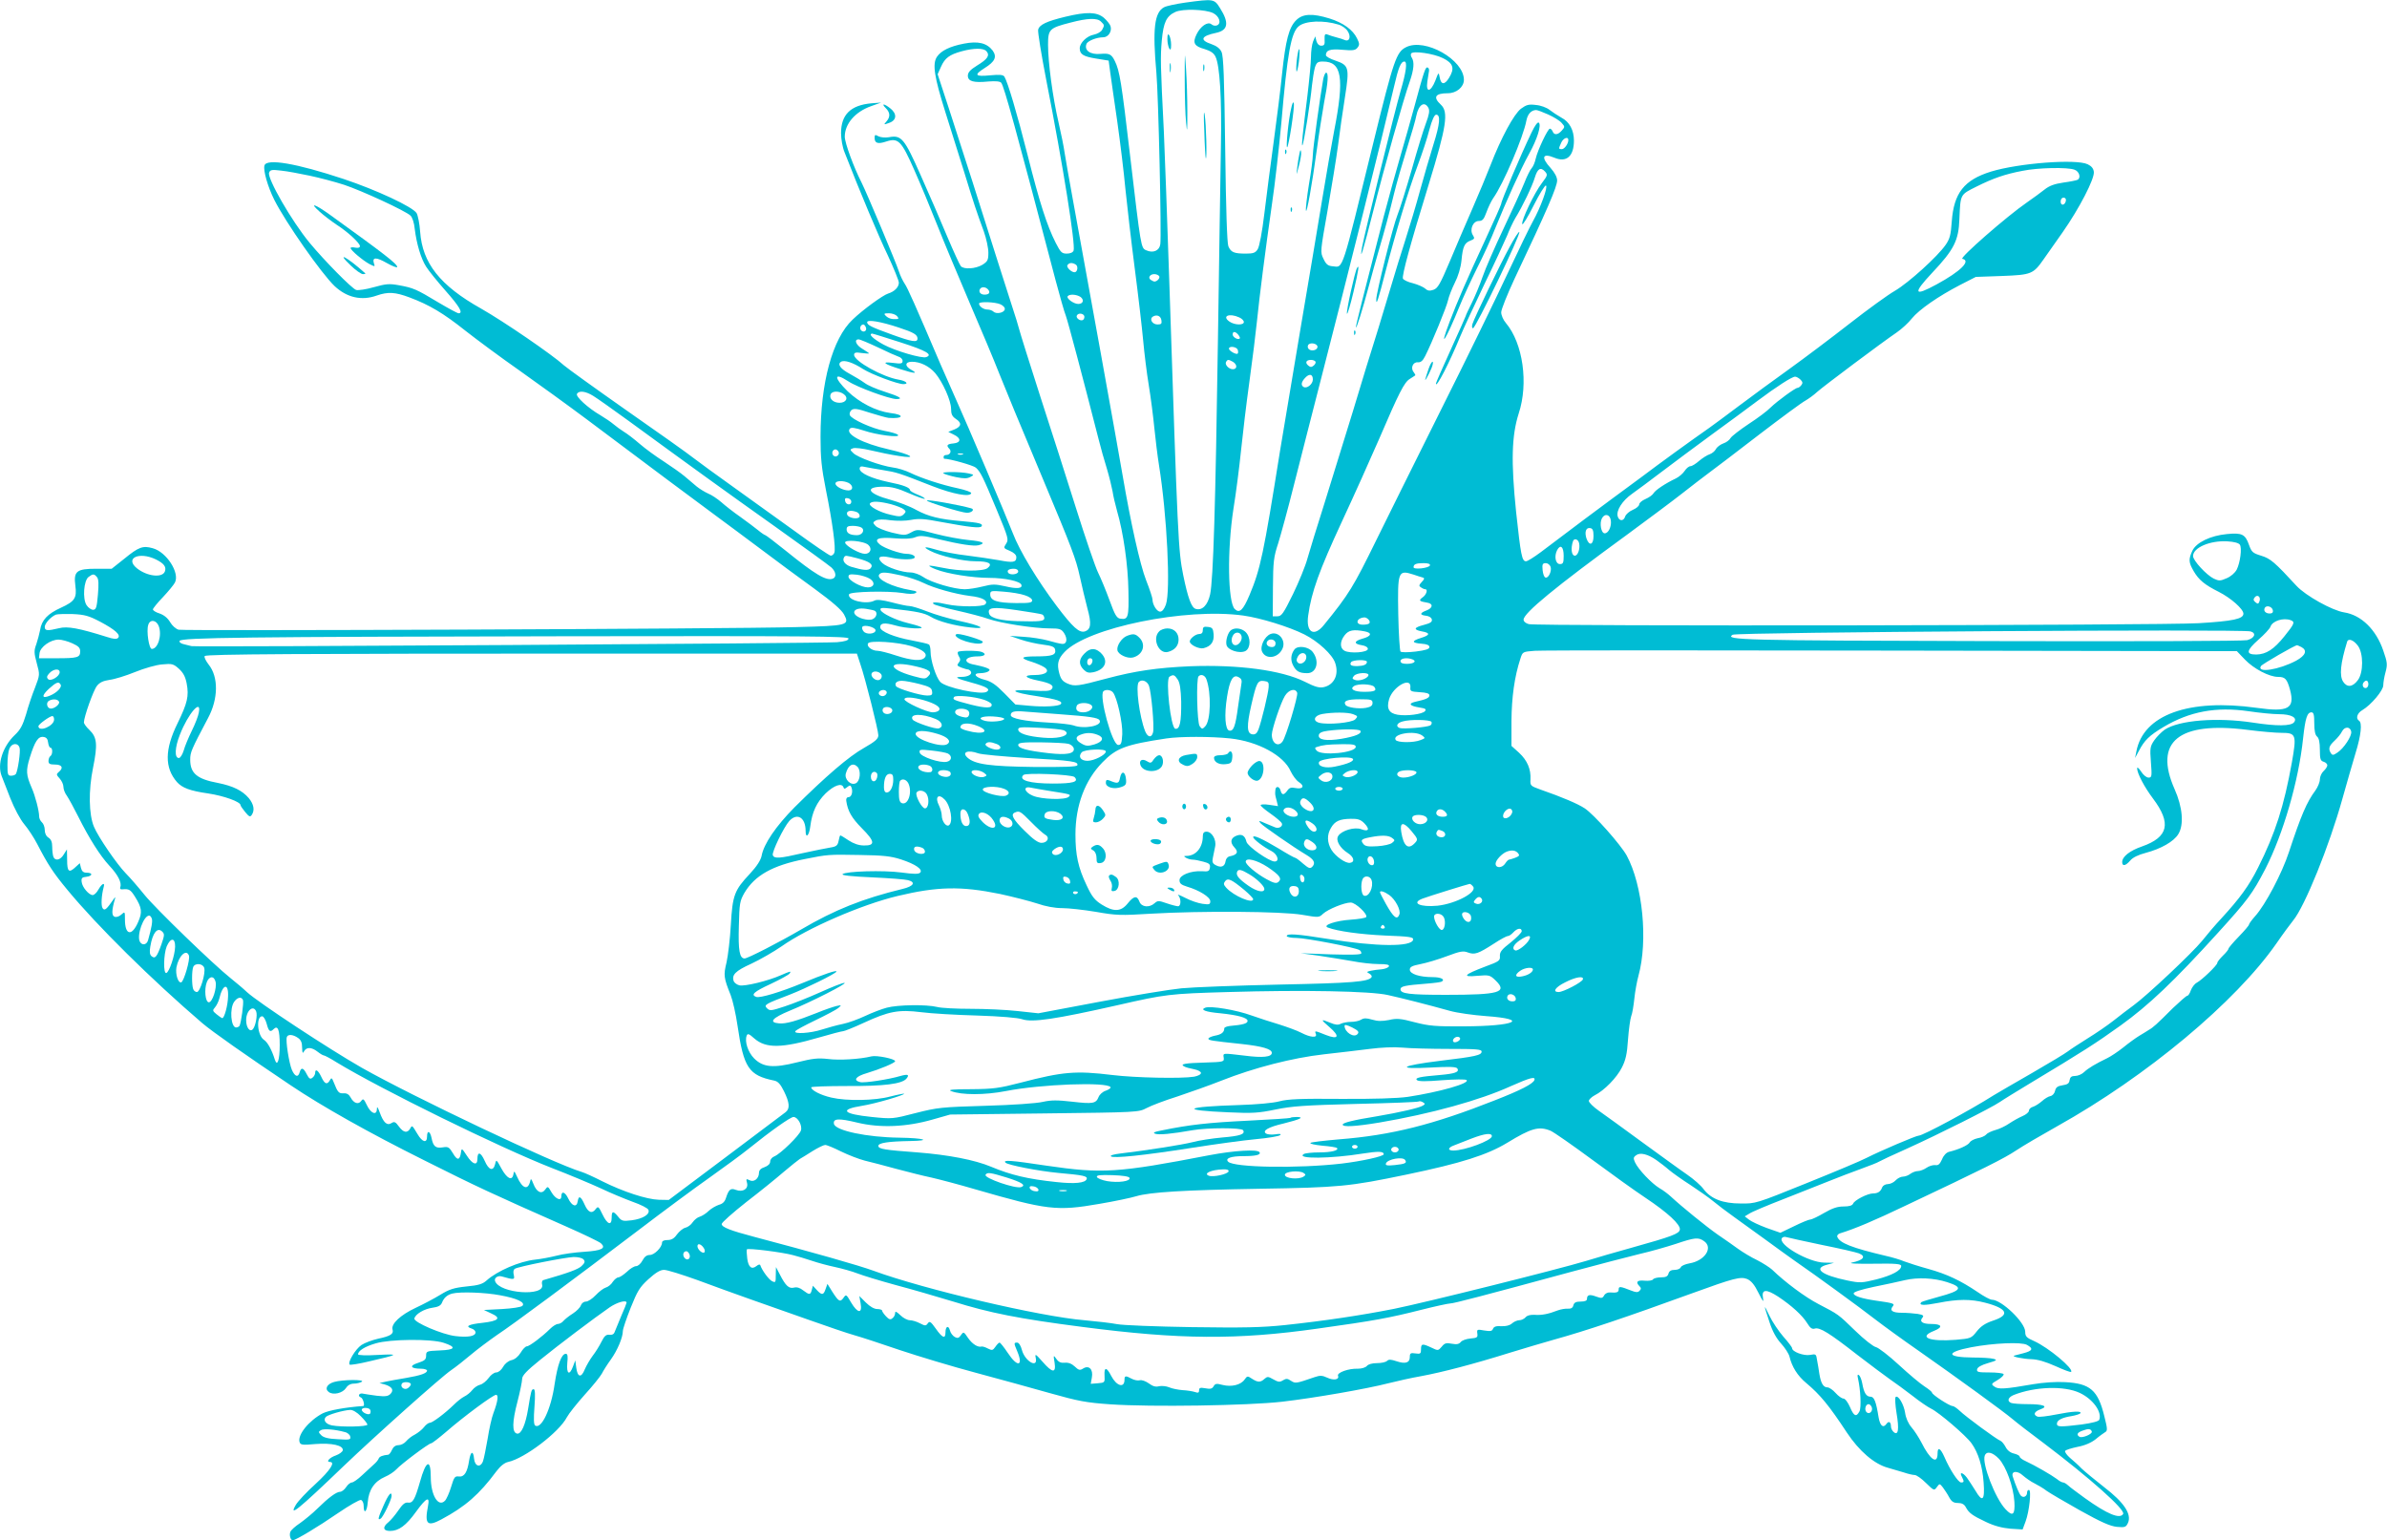 <?xml version="1.0" standalone="no"?>
<!DOCTYPE svg PUBLIC "-//W3C//DTD SVG 20010904//EN"
 "http://www.w3.org/TR/2001/REC-SVG-20010904/DTD/svg10.dtd">
<svg version="1.0" xmlns="http://www.w3.org/2000/svg"
 width="1280pt" height="826pt" viewBox="0 0 1280 826"
 preserveAspectRatio="xMidYMid meet">
<g transform="translate(0,826) scale(0.1,-0.1)"
fill="#00bcd4" stroke="none">
<path d="M6355 8246 c-49 -7 -101 -18 -113 -25 -52 -28 -62 -117 -41 -351 11
-125 28 -872 21 -920 -5 -35 -39 -49 -76 -32 -28 12 -28 15 -86 507 -46 394
-56 456 -82 508 -18 37 -30 42 -77 38 -55 -5 -88 19 -75 53 6 17 55 36 90 36
27 0 48 32 39 60 -3 10 -20 31 -36 45 -38 31 -91 33 -207 5 -99 -24 -138 -42
-145 -69 -3 -11 17 -134 44 -273 91 -463 157 -882 146 -912 -4 -10 -18 -16
-37 -16 -26 0 -33 7 -59 58 -47 93 -86 214 -150 468 -58 229 -107 393 -125
423 -7 10 -24 12 -77 7 -81 -8 -88 2 -29 39 56 35 67 60 43 94 -31 40 -77 52
-154 37 -77 -15 -123 -38 -145 -71 -25 -38 -14 -108 45 -295 29 -91 74 -237
102 -325 53 -173 67 -214 105 -317 13 -37 24 -88 24 -113 0 -40 -4 -47 -32
-65 -37 -22 -100 -26 -116 -7 -6 7 -38 77 -72 157 -33 80 -97 227 -142 328
-89 201 -104 219 -172 206 -19 -3 -43 -1 -55 5 -18 10 -21 9 -21 -8 0 -29 17
-35 62 -20 65 21 81 5 150 -151 33 -74 89 -209 125 -300 36 -91 114 -277 173
-415 59 -137 131 -308 159 -380 51 -127 88 -216 232 -560 156 -372 179 -433
199 -525 11 -52 30 -129 41 -172 23 -83 19 -113 -13 -124 -31 -9 -64 20 -153
138 -102 136 -198 294 -234 389 -36 93 -249 595 -301 709 -21 47 -60 135 -86
195 -137 321 -177 411 -193 434 -10 15 -24 44 -31 66 -15 47 -171 418 -200
476 -42 82 -90 213 -90 246 0 69 56 134 142 164 l53 19 -52 -4 c-112 -10 -163
-61 -163 -160 0 -31 8 -77 19 -103 80 -206 182 -449 232 -553 32 -69 59 -135
59 -146 0 -24 -24 -48 -57 -58 -29 -9 -136 -87 -191 -140 -108 -102 -172 -337
-172 -629 0 -112 5 -164 29 -285 35 -173 54 -313 45 -336 -3 -9 -12 -16 -19
-16 -7 0 -95 60 -195 133 -101 72 -251 180 -334 240 -83 59 -176 127 -206 150
-30 24 -192 139 -360 256 -168 118 -318 226 -335 241 -62 57 -325 237 -445
305 -221 124 -315 244 -327 412 -3 43 -12 88 -19 100 -21 34 -217 125 -391
183 -253 84 -415 112 -425 72 -7 -27 18 -114 53 -184 61 -121 252 -394 323
-462 66 -62 145 -80 226 -51 60 21 99 19 176 -10 107 -40 182 -85 299 -178 61
-48 192 -145 292 -215 99 -70 262 -188 361 -262 282 -212 628 -470 706 -527
39 -29 141 -104 226 -168 85 -64 216 -161 291 -215 93 -68 141 -110 155 -135
31 -58 21 -61 -258 -68 -349 -10 -3279 -21 -3310 -14 -15 4 -35 22 -46 41 -13
22 -33 38 -56 46 -20 6 -36 16 -36 22 0 5 24 35 54 66 29 31 58 66 64 78 27
52 -45 164 -119 184 -53 15 -75 7 -152 -56 l-68 -54 -83 0 c-105 0 -122 -13
-112 -90 9 -67 -3 -85 -77 -119 -71 -32 -104 -66 -112 -120 -4 -20 -13 -54
-20 -75 -13 -35 -13 -46 2 -102 17 -62 17 -63 -9 -131 -15 -37 -37 -102 -48
-143 -18 -59 -30 -83 -61 -112 -65 -62 -95 -157 -70 -220 5 -13 26 -66 46
-118 22 -55 53 -114 75 -140 21 -25 52 -72 69 -105 58 -112 86 -155 164 -249
156 -189 449 -479 722 -713 54 -46 232 -171 475 -334 167 -112 417 -253 714
-401 287 -144 365 -180 761 -355 93 -41 178 -82 187 -90 30 -27 5 -40 -90 -46
-49 -3 -115 -12 -148 -21 -32 -8 -84 -18 -114 -21 -85 -9 -204 -61 -261 -112
-21 -19 -43 -26 -108 -32 -67 -7 -92 -15 -139 -44 -31 -19 -91 -51 -134 -71
-81 -38 -132 -86 -123 -116 7 -23 -10 -35 -77 -49 -31 -7 -72 -22 -90 -34 -32
-22 -75 -93 -63 -105 3 -3 49 4 103 17 161 37 167 41 50 35 -65 -4 -108 -2
-108 3 0 19 36 42 95 59 77 23 297 25 364 3 71 -23 63 -38 -21 -41 -70 -3 -73
-4 -73 -28 0 -21 -8 -27 -44 -39 -48 -15 -40 -31 17 -31 17 0 32 -5 32 -10 0
-14 -33 -26 -115 -40 -38 -6 -86 -15 -105 -19 l-35 -8 27 -7 c40 -12 52 -30
32 -51 -13 -13 -28 -15 -73 -10 -31 4 -63 9 -73 11 -21 6 -33 -12 -13 -20 12
-4 23 -45 13 -46 -97 -7 -184 -23 -217 -39 -75 -39 -139 -119 -124 -156 5 -14
18 -15 83 -9 88 7 153 -7 148 -34 -2 -8 -18 -20 -37 -27 -33 -11 -55 -35 -32
-35 31 0 2 -45 -76 -117 -49 -44 -96 -95 -106 -112 -41 -70 10 -29 258 209
164 157 522 477 574 512 25 17 73 55 106 83 33 28 96 75 139 105 92 61 404
293 756 560 135 103 308 231 385 285 77 55 172 124 210 155 119 96 224 170
240 170 23 0 48 -45 40 -72 -8 -27 -110 -126 -142 -139 -13 -5 -23 -17 -23
-28 0 -12 -11 -23 -30 -30 -20 -6 -30 -17 -30 -30 0 -31 -27 -53 -51 -40 -18
9 -19 7 -13 -15 8 -32 -23 -51 -60 -37 -28 11 -38 3 -53 -43 -6 -20 -18 -32
-38 -37 -15 -5 -40 -19 -54 -32 -14 -14 -36 -28 -49 -32 -12 -3 -29 -17 -38
-30 -8 -13 -26 -26 -39 -29 -13 -3 -33 -20 -45 -36 -15 -22 -30 -30 -51 -30
-18 0 -29 -5 -29 -14 0 -25 -41 -66 -65 -66 -17 0 -29 -9 -40 -30 -9 -17 -24
-30 -34 -30 -10 0 -32 -13 -49 -30 -18 -16 -38 -30 -46 -30 -7 0 -21 -11 -30
-24 -8 -14 -26 -28 -38 -31 -13 -4 -37 -23 -54 -41 -18 -19 -41 -34 -52 -34
-12 0 -23 -9 -27 -20 -4 -12 -23 -31 -43 -44 -21 -13 -43 -31 -51 -40 -7 -9
-21 -16 -29 -16 -9 0 -28 -12 -42 -26 -41 -41 -111 -94 -125 -94 -7 0 -22 -15
-33 -34 -13 -21 -31 -36 -49 -40 -17 -4 -35 -18 -45 -36 -10 -17 -25 -30 -37
-30 -11 0 -29 -13 -41 -30 -12 -16 -32 -33 -46 -36 -13 -3 -32 -16 -42 -29 -9
-12 -29 -28 -42 -34 -14 -7 -38 -26 -55 -43 -48 -47 -116 -98 -130 -98 -8 0
-22 -11 -32 -24 -10 -13 -32 -30 -48 -39 -17 -8 -38 -25 -47 -36 -10 -12 -28
-21 -41 -21 -16 0 -28 -9 -35 -25 -6 -14 -15 -25 -19 -26 -31 -3 -48 -10 -52
-20 -2 -7 -14 -22 -27 -33 -13 -12 -42 -38 -63 -58 -22 -21 -47 -38 -54 -38
-8 0 -22 -11 -31 -25 -9 -14 -24 -25 -32 -25 -20 0 -62 -31 -123 -91 -25 -25
-67 -59 -92 -77 -26 -17 -49 -38 -52 -47 -7 -17 1 -45 13 -45 15 0 134 71 243
146 60 41 116 73 123 70 8 -3 14 -16 14 -30 0 -49 18 -35 22 18 5 66 36 112
92 136 22 9 50 28 61 40 25 28 174 140 187 140 5 0 41 28 81 62 93 81 251 198
267 198 14 0 10 -34 -14 -98 -9 -23 -23 -85 -31 -137 -9 -52 -20 -107 -25
-121 -14 -37 -44 -28 -48 14 -4 44 -18 40 -26 -8 -10 -66 -26 -91 -55 -88 -22
3 -26 -3 -42 -56 -10 -33 -25 -66 -33 -74 -36 -37 -76 30 -76 127 0 101 -26
90 -58 -26 -27 -94 -38 -115 -65 -111 -15 2 -29 -9 -51 -42 -17 -25 -41 -53
-53 -63 -33 -26 -29 -47 8 -47 47 0 86 28 140 103 56 77 75 86 64 30 -19 -97
-4 -112 72 -71 129 69 203 134 295 258 22 29 44 46 63 50 88 19 273 159 315
240 10 19 53 73 95 120 42 46 83 97 92 113 8 16 30 51 49 77 35 49 64 118 64
152 0 11 19 67 42 125 36 90 48 110 95 153 40 36 63 50 84 50 17 0 96 -25 177
-54 81 -30 210 -77 287 -104 77 -27 219 -77 315 -111 96 -34 204 -71 240 -81
36 -10 146 -46 245 -80 99 -33 281 -88 405 -121 124 -33 304 -83 400 -110 153
-43 194 -51 325 -60 217 -15 736 -7 920 14 173 20 454 69 570 99 44 11 123 29
175 38 114 21 282 65 474 125 77 24 184 55 236 70 177 49 393 122 745 250 223
81 258 90 294 76 22 -10 39 -30 61 -75 23 -46 29 -53 24 -28 -9 49 16 51 82 8
72 -48 129 -100 155 -142 16 -26 26 -33 40 -29 27 9 79 -24 229 -141 69 -53
148 -112 175 -131 28 -19 81 -58 120 -88 38 -30 83 -61 100 -69 42 -20 187
-144 217 -186 36 -50 59 -123 65 -211 7 -95 -6 -108 -44 -43 -16 25 -36 57
-46 70 -22 29 -42 32 -27 5 13 -26 13 -31 -4 -31 -15 0 -60 68 -90 138 -21 47
-36 54 -36 18 0 -62 -40 -35 -87 59 -14 27 -38 64 -53 81 -17 20 -30 49 -34
77 -7 47 -38 98 -51 85 -4 -4 -2 -43 5 -86 15 -88 9 -122 -15 -102 -8 7 -15
20 -15 30 0 25 -12 32 -25 13 -17 -23 -33 -9 -41 35 -14 87 -24 112 -44 112
-22 0 -35 20 -44 72 -4 21 -12 40 -18 44 -7 5 -9 -1 -5 -17 14 -61 19 -158 8
-178 -17 -32 -30 -26 -51 24 -11 25 -26 45 -35 45 -8 0 -27 13 -42 30 -14 16
-34 30 -44 30 -22 0 -35 23 -43 73 -3 20 -8 53 -12 72 -5 34 -6 35 -38 29 -34
-6 -96 17 -96 36 0 5 -21 33 -47 62 -25 29 -59 79 -75 113 -32 66 -32 63 2
-39 15 -46 36 -84 61 -111 20 -22 41 -54 45 -70 13 -55 43 -103 90 -142 74
-62 122 -120 218 -266 65 -98 146 -168 219 -188 23 -7 61 -18 85 -25 23 -8 50
-14 59 -14 10 0 37 -19 61 -43 42 -41 44 -42 58 -22 15 20 15 20 32 -1 9 -12
25 -36 34 -53 13 -24 24 -31 47 -31 21 0 34 -7 42 -22 17 -32 35 -45 109 -80
44 -21 86 -32 131 -36 l65 -4 16 43 c20 54 32 169 18 169 -6 0 -10 -6 -10 -14
0 -20 -19 -31 -33 -17 -9 9 -28 54 -44 103 -9 30 25 33 55 5 15 -13 43 -33 62
-42 19 -10 49 -27 65 -40 17 -12 97 -59 179 -105 113 -63 161 -84 197 -88 44
-4 49 -2 60 21 21 47 -21 110 -128 192 -50 39 -104 84 -121 100 -16 17 -44 42
-62 57 -17 15 -29 32 -26 37 4 6 34 15 67 22 38 7 73 22 97 41 20 17 43 33 51
38 13 7 12 19 -5 86 -34 139 -76 175 -210 182 -49 3 -118 -2 -171 -11 -150
-26 -187 -29 -208 -13 -19 13 -18 15 18 36 20 12 34 26 31 31 -3 5 -37 9 -75
9 -61 0 -70 2 -67 17 2 11 23 23 58 33 48 14 52 17 30 23 -14 4 -63 7 -110 7
-144 1 -149 28 -10 55 122 23 269 29 299 13 36 -20 31 -32 -19 -45 -25 -6 -47
-12 -50 -13 -14 -5 51 -18 94 -19 33 -1 74 -13 128 -37 44 -20 81 -34 84 -31
16 16 -122 131 -198 165 -41 18 -48 25 -48 50 0 50 -127 172 -179 172 -9 0
-43 18 -76 41 -92 62 -164 96 -264 124 -51 14 -110 33 -131 41 -21 9 -65 22
-97 29 -182 43 -249 69 -261 103 -2 7 5 15 15 18 79 24 185 69 348 147 421
199 533 255 597 298 36 24 135 82 219 129 480 268 957 666 1177 982 35 51 76
106 89 122 62 75 194 401 264 653 23 81 54 191 70 243 30 97 37 164 19 175
-19 12 -10 41 18 57 47 28 112 105 112 133 0 13 5 45 12 70 11 41 10 53 -12
116 -38 112 -118 191 -210 205 -64 10 -207 90 -255 142 -117 127 -140 147
-190 162 -45 14 -51 19 -65 58 -20 57 -38 66 -118 58 -88 -8 -165 -45 -186
-90 -21 -46 -20 -62 8 -110 27 -46 58 -72 134 -110 65 -33 132 -92 132 -117 0
-28 -55 -40 -240 -51 -194 -12 -3551 -17 -3592 -5 -16 4 -28 14 -28 24 0 35
171 176 554 455 110 81 243 180 294 220 51 40 117 91 147 113 30 22 151 114
269 205 119 91 230 173 248 182 17 10 45 30 62 46 32 29 343 262 428 320 26
18 62 51 80 74 39 48 143 120 259 180 l84 43 140 5 c158 6 168 10 224 90 18
25 63 90 102 145 89 127 171 286 167 323 -2 18 -12 31 -33 41 -62 30 -370 6
-518 -39 -145 -45 -200 -115 -211 -269 -5 -70 -10 -91 -32 -123 -44 -64 -199
-204 -272 -247 -37 -21 -146 -100 -242 -175 -96 -75 -242 -185 -324 -244 -82
-59 -203 -147 -269 -197 -65 -49 -138 -103 -162 -120 -103 -72 -259 -185 -365
-265 -63 -47 -134 -99 -156 -115 -38 -28 -228 -169 -383 -287 -35 -26 -70 -48
-78 -48 -22 0 -28 33 -53 264 -28 271 -24 410 14 529 53 161 23 376 -69 485
-14 16 -25 42 -25 57 0 15 32 95 71 179 179 378 228 493 229 528 0 18 -13 42
-35 67 -53 58 -44 82 21 55 64 -27 104 8 104 92 0 56 -24 101 -67 123 -21 12
-50 31 -64 42 -15 12 -47 24 -73 26 -39 5 -51 1 -80 -20 -38 -29 -107 -157
-163 -302 -19 -49 -63 -155 -98 -235 -35 -80 -90 -208 -122 -285 -50 -118 -63
-141 -86 -149 -20 -7 -31 -6 -44 6 -10 9 -40 22 -66 29 -27 6 -51 18 -54 25
-6 17 40 186 138 504 96 313 108 390 65 429 -43 40 -30 61 38 61 46 0 86 33
86 72 0 108 -209 226 -310 175 -52 -26 -66 -66 -175 -510 -173 -706 -161 -671
-218 -665 -26 2 -36 10 -50 40 -18 36 -17 39 22 260 21 122 47 279 56 348 9
69 25 185 37 258 25 160 22 172 -51 197 -28 9 -51 22 -51 29 0 27 23 35 89 29
55 -5 69 -3 80 11 12 15 12 22 -2 50 -22 46 -74 84 -148 107 -91 28 -144 26
-179 -10 -38 -38 -56 -106 -75 -286 -8 -82 -29 -247 -45 -365 -16 -118 -39
-291 -50 -385 -12 -101 -27 -179 -36 -192 -12 -19 -24 -23 -63 -23 -64 0 -80
7 -94 39 -7 17 -13 197 -17 521 -5 382 -9 501 -20 522 -8 18 -27 32 -53 41
-66 22 -57 44 25 61 64 14 70 54 20 133 -31 49 -33 50 -187 29z m150 -56 c34
-17 46 -56 21 -66 -9 -4 -23 -1 -30 6 -20 16 -59 -11 -80 -55 -22 -45 -12 -63
43 -78 33 -10 50 -22 59 -41 23 -47 34 -223 29 -481 -2 -137 -10 -605 -16
-1040 -13 -884 -25 -1284 -42 -1363 -13 -58 -43 -88 -78 -77 -22 7 -41 58 -66
180 -27 134 -29 188 -75 1580 -11 330 -24 690 -29 800 -18 356 -19 399 -11
488 9 98 25 131 73 153 40 18 160 14 202 -6z m-601 -46 c19 -18 19 -20 6 -44
-6 -11 -26 -22 -45 -26 -37 -7 -75 -44 -75 -73 0 -32 19 -44 87 -55 l68 -11 8
-60 c5 -33 21 -152 38 -265 16 -113 36 -277 44 -365 9 -88 31 -279 50 -425 19
-146 39 -319 45 -385 6 -66 19 -174 30 -240 11 -66 24 -169 30 -230 6 -60 17
-150 25 -200 43 -267 63 -674 37 -747 -9 -25 -20 -38 -31 -38 -18 0 -41 38
-41 66 0 8 -15 54 -34 102 -33 85 -82 305 -126 562 -22 130 -204 1139 -267
1480 -20 107 -39 220 -44 250 -4 30 -19 105 -33 165 -31 133 -56 321 -56 415
0 83 7 90 121 119 91 24 143 26 163 5z m1274 -16 c18 -5 40 -21 48 -34 20 -29
11 -59 -14 -49 -9 4 -30 11 -47 15 -16 4 -37 11 -47 15 -13 5 -16 0 -15 -27 2
-27 -2 -33 -18 -33 -12 0 -21 9 -26 25 l-6 25 -12 -28 c-6 -16 -11 -52 -11
-82 0 -29 -9 -123 -19 -207 -26 -209 -33 -273 -27 -267 7 6 43 232 51 319 4
36 11 80 16 98 9 27 15 32 43 32 102 0 116 -87 60 -373 -14 -73 -43 -238 -64
-367 -21 -129 -75 -451 -120 -715 -44 -264 -92 -549 -106 -633 -88 -552 -105
-634 -164 -774 -34 -80 -53 -99 -79 -74 -37 38 -41 315 -7 536 14 85 32 227
41 315 9 88 29 255 45 370 16 116 34 260 40 320 15 146 44 373 80 625 17 113
39 311 51 440 32 373 52 485 93 519 35 30 134 34 214 9z m-1888 -143 c19 -22
6 -42 -50 -76 -37 -23 -50 -37 -50 -55 0 -30 30 -39 110 -31 39 3 63 1 69 -7
15 -18 78 -246 292 -1061 22 -82 46 -168 55 -190 12 -34 87 -316 175 -660 11
-44 31 -116 45 -160 13 -44 26 -98 30 -120 3 -22 14 -69 24 -105 34 -116 59
-292 61 -428 3 -141 -1 -156 -42 -150 -20 2 -30 18 -59 98 -19 52 -47 120 -62
150 -15 31 -68 186 -118 345 -50 160 -137 430 -192 600 -55 171 -106 333 -113
360 -8 28 -20 70 -29 95 -19 58 -136 425 -221 695 -37 116 -94 293 -127 394
l-60 183 18 40 c21 47 45 65 111 83 66 18 118 18 133 0z m2448 -37 c55 -27 64
-55 32 -106 -24 -39 -43 -37 -50 4 -5 28 -6 28 -23 -18 -25 -63 -52 -67 -43
-5 4 23 8 49 9 57 1 8 -2 17 -8 18 -11 4 -19 -19 -70 -208 -20 -74 -54 -193
-75 -265 -21 -71 -62 -220 -91 -330 -110 -428 -149 -580 -148 -590 1 -15 36
96 69 220 16 61 39 142 50 180 37 126 59 208 85 315 14 58 46 168 70 245 24
77 47 156 50 175 12 59 44 80 65 41 7 -15 4 -35 -14 -83 -13 -34 -47 -145 -75
-245 -29 -100 -63 -210 -77 -245 -24 -59 -114 -418 -114 -454 0 -35 10 -4 50
151 53 204 121 430 173 570 23 61 51 146 62 190 14 52 27 80 36 80 25 0 21
-48 -15 -162 -19 -61 -51 -171 -71 -244 -20 -74 -56 -194 -80 -269 -24 -74
-53 -169 -65 -210 -12 -41 -48 -160 -80 -265 -33 -104 -94 -302 -135 -440 -42
-137 -110 -356 -150 -485 -41 -129 -83 -266 -94 -305 -10 -38 -45 -124 -77
-190 -52 -106 -62 -120 -84 -120 l-25 0 1 155 c1 139 4 163 28 236 14 45 53
187 85 315 33 129 95 374 139 544 158 614 330 1302 397 1589 24 105 37 136 56
136 17 0 9 -57 -20 -156 -30 -102 -194 -767 -207 -839 -15 -88 6 -19 59 190
59 234 162 601 197 699 22 64 25 103 11 126 -6 8 -7 18 -4 23 10 16 121 0 171
-25z m564 -302 c29 -13 62 -33 72 -45 18 -20 18 -22 1 -41 -21 -24 -41 -26
-49 -5 -3 8 -10 15 -15 15 -11 0 -66 -116 -76 -161 -4 -19 -13 -41 -21 -50 -8
-8 -26 -44 -40 -80 -14 -35 -64 -145 -111 -244 -47 -99 -98 -216 -113 -260
-15 -44 -42 -108 -59 -142 -17 -34 -31 -64 -31 -67 0 -2 -36 -83 -80 -180 -44
-96 -80 -179 -80 -183 0 -29 74 115 130 252 16 39 73 162 127 275 55 113 110
232 124 265 13 33 33 76 45 96 38 61 91 172 104 216 15 49 31 59 55 33 15 -17
14 -21 -17 -62 -40 -52 -112 -202 -105 -220 2 -7 30 38 61 100 31 62 61 110
66 107 12 -7 -30 -120 -69 -190 -16 -28 -77 -154 -136 -280 -59 -127 -222
-462 -364 -745 -141 -283 -294 -591 -340 -685 -124 -253 -147 -291 -282 -457
-53 -66 -97 -39 -84 51 17 126 60 243 179 500 68 146 158 347 201 446 107 249
135 305 165 323 14 9 27 17 29 19 2 1 -2 9 -8 17 -19 22 -4 56 22 53 15 -1 26
7 39 33 37 73 116 266 123 300 4 19 20 61 36 93 18 35 32 81 36 120 7 75 16
95 49 107 21 8 23 12 12 29 -19 30 1 76 32 76 20 0 27 9 41 47 9 25 25 59 36
75 54 75 162 329 178 416 7 36 26 56 52 57 7 0 36 -11 65 -24z m108 -137 c0
-20 -21 -49 -35 -49 -18 0 -18 2 -3 35 11 25 38 35 38 14z m2714 -159 c26 -9
36 -43 17 -54 -5 -3 -39 -10 -76 -15 -48 -7 -76 -17 -102 -38 -19 -15 -61 -46
-93 -68 -108 -74 -366 -300 -347 -303 48 -10 -9 -67 -138 -137 -123 -67 -129
-50 -24 62 118 125 142 174 146 288 6 135 3 130 91 174 90 45 153 67 248 85
82 17 242 20 278 6z m-9464 -32 c52 -11 136 -33 185 -49 94 -31 328 -139 356
-165 10 -9 20 -39 23 -72 10 -80 33 -158 61 -202 13 -21 60 -79 104 -129 76
-86 96 -121 70 -121 -6 0 -54 26 -108 58 -118 71 -134 78 -210 92 -54 10 -71
8 -136 -10 -42 -12 -84 -18 -95 -15 -23 7 -171 158 -249 252 -97 117 -229 347
-218 377 6 16 15 17 65 11 31 -3 100 -16 152 -27z m9418 -135 c-5 -25 -28 -28
-28 -4 0 12 6 21 16 21 9 0 14 -7 12 -17z m-5309 -342 c14 -9 9 -41 -7 -41
-17 0 -45 27 -38 38 9 14 26 15 45 3z m447 -62 c6 -10 -11 -29 -26 -29 -3 0
-11 4 -19 9 -17 11 -5 31 19 31 10 0 22 -5 26 -11z m-917 -72 c13 -16 5 -27
-20 -27 -21 0 -33 15 -24 30 9 14 31 12 44 -3z m496 -40 c20 -16 13 -37 -13
-37 -24 0 -64 29 -57 41 9 13 48 11 70 -4z m-430 -39 c15 -7 25 -18 23 -27 -4
-19 -46 -27 -61 -12 -6 6 -20 11 -32 11 -21 0 -45 17 -45 32 0 12 86 9 115 -4z
m-555 -63 c10 -12 10 -15 -1 -16 -27 -2 -44 3 -59 17 -12 12 -10 14 17 14 17
0 36 -7 43 -15z m1005 -4 c0 -8 -4 -16 -10 -18 -16 -5 -38 14 -30 26 9 16 40
9 40 -8z m413 -19 c3 -18 -1 -22 -21 -22 -28 0 -45 29 -25 42 21 13 43 4 46
-20z m417 16 c14 -6 25 -17 25 -25 0 -18 -50 -17 -78 3 -41 29 0 46 53 22z
m-1827 -54 c83 -27 102 -39 102 -60 0 -22 -30 -17 -135 21 -114 41 -135 52
-135 67 0 16 75 3 168 -28z m-175 1 c8 -18 -11 -31 -25 -17 -11 11 -3 32 12
32 4 0 10 -7 13 -15z m1997 -40 c7 -9 11 -18 8 -20 -9 -10 -38 7 -38 21 0 18
14 18 30 -1z m-1808 -42 c137 -44 171 -65 135 -78 -22 -9 -166 33 -229 67 -55
30 -84 57 -61 59 4 0 74 -22 155 -48z m-124 -26 c49 -24 99 -46 111 -50 11 -3
21 -13 21 -22 0 -15 -7 -17 -52 -11 -66 8 -49 -6 41 -34 74 -24 97 -25 59 -4
-38 20 -36 44 2 44 45 0 92 -23 125 -61 41 -49 85 -148 85 -191 0 -29 6 -41
25 -54 34 -22 31 -41 -7 -57 l-33 -13 30 -15 c40 -19 39 -43 -2 -47 -35 -3
-40 -11 -22 -29 13 -13 4 -33 -17 -33 -8 0 -14 -4 -14 -10 0 -5 1 -10 3 -10
30 0 157 -36 170 -48 25 -23 37 -46 113 -229 61 -147 64 -157 49 -179 -15 -23
-14 -24 20 -38 23 -10 35 -22 35 -34 0 -28 -17 -31 -95 -16 -39 7 -115 18
-170 25 -55 6 -127 20 -160 30 -66 20 -82 18 -37 -5 54 -28 176 -56 244 -56
71 0 94 -13 63 -37 -25 -18 -151 -17 -239 2 -38 8 -71 13 -73 11 -2 -2 14 -11
35 -19 60 -24 197 -46 287 -46 83 0 166 -18 172 -37 7 -20 -24 -23 -87 -8 -54
12 -69 12 -120 -1 -32 -8 -75 -15 -97 -15 -55 0 -179 36 -221 65 -20 14 -51
25 -68 25 -46 0 -127 27 -153 51 -32 30 -15 42 40 30 55 -13 126 -14 133 -2 7
10 -16 21 -43 21 -33 0 -119 30 -143 50 -36 30 -9 41 84 33 51 -4 87 -2 106 6
25 10 44 9 118 -9 125 -30 194 -40 221 -34 43 11 23 21 -54 28 -43 4 -122 19
-176 33 -95 25 -98 26 -131 8 -31 -17 -36 -17 -104 -1 -39 10 -78 26 -87 36
-16 17 -15 19 2 29 12 6 41 7 79 1 35 -4 79 -4 110 2 41 8 72 6 160 -11 157
-29 210 -35 218 -23 8 14 -13 19 -104 27 -121 10 -181 25 -246 60 -33 19 -96
43 -140 55 -122 33 -141 70 -36 70 43 0 77 -9 136 -35 44 -19 82 -32 85 -30 2
3 -14 13 -37 22 -23 9 -42 20 -42 24 0 14 -35 28 -116 44 -90 19 -154 48 -154
71 0 13 7 15 28 10 15 -3 59 -11 97 -17 74 -12 82 -14 265 -86 111 -43 201
-60 208 -38 2 6 -30 17 -70 26 -90 19 -199 55 -258 84 -25 12 -66 25 -92 28
-65 9 -189 54 -212 77 -19 18 -19 20 -2 26 10 4 53 -1 95 -11 42 -10 109 -24
150 -30 105 -17 69 7 -53 35 -141 32 -237 83 -208 112 7 7 28 4 74 -11 70 -24
200 -40 183 -23 -5 6 -37 15 -70 21 -67 12 -180 63 -188 85 -3 8 1 20 9 27 13
10 31 8 97 -14 45 -14 91 -27 102 -28 80 -6 89 17 10 26 -77 10 -165 55 -230
117 -76 75 -74 104 4 53 46 -31 221 -95 258 -95 40 0 17 14 -65 40 -41 13 -88
33 -105 46 -18 13 -54 35 -80 49 -51 27 -68 52 -47 65 18 11 64 -4 118 -39 46
-29 185 -81 216 -81 33 0 14 18 -25 24 -85 14 -239 99 -239 133 0 12 8 15 40
10 22 -3 40 -4 40 -2 0 2 -16 12 -35 24 -35 20 -47 51 -21 51 8 0 55 -20 104
-43z m2357 3 c0 -18 -33 -26 -47 -12 -6 6 -7 15 -3 22 10 16 50 8 50 -10z
m-428 -15 c3 -9 3 -18 0 -21 -7 -8 -47 15 -47 26 0 16 40 11 47 -5z m-26 -65
c24 -14 25 -40 0 -40 -22 0 -45 25 -36 40 8 13 12 13 36 0z m443 1 c3 -5 -1
-14 -9 -21 -12 -10 -18 -10 -30 0 -18 15 -11 30 15 30 10 0 21 -4 24 -9z m-14
-96 c0 -25 -32 -51 -50 -40 -15 9 -12 26 7 47 23 26 43 23 43 -7z m2615 -1
c12 -12 13 -19 4 -30 -6 -8 -15 -14 -20 -14 -12 0 -109 -71 -144 -105 -16 -17
-69 -57 -117 -88 -48 -32 -92 -66 -98 -76 -5 -10 -23 -24 -39 -29 -16 -6 -34
-19 -40 -31 -6 -11 -21 -23 -33 -27 -13 -4 -38 -20 -56 -35 -18 -16 -39 -29
-47 -29 -8 0 -22 -11 -31 -25 -9 -14 -31 -33 -48 -41 -55 -26 -109 -62 -119
-79 -5 -9 -24 -23 -43 -31 -19 -8 -34 -21 -34 -29 0 -8 -15 -21 -34 -29 -19
-8 -37 -24 -41 -35 -8 -27 -32 -27 -40 -1 -10 31 24 85 77 122 26 18 98 72
160 119 62 47 183 137 269 200 86 63 196 143 243 179 103 77 185 130 202 130
7 0 20 -7 29 -16z m-6474 -87 c20 -12 106 -73 190 -134 349 -255 518 -377 784
-566 154 -110 290 -208 303 -220 25 -23 29 -52 8 -60 -35 -14 -96 23 -253 150
-57 46 -106 83 -109 83 -3 0 -20 11 -38 26 -17 14 -60 46 -96 72 -36 25 -82
61 -102 79 -21 18 -52 39 -70 46 -18 8 -46 25 -62 38 -15 13 -45 38 -65 55
-20 17 -70 52 -111 79 -41 26 -100 69 -130 95 -30 26 -68 55 -85 65 -16 10
-41 28 -55 40 -14 12 -45 33 -70 48 -66 38 -135 101 -126 115 11 19 47 14 87
-11z m1344 9 c26 -19 13 -46 -23 -46 -33 0 -57 22 -48 45 7 19 46 20 71 1z
m-29 -307 c10 -17 -13 -36 -27 -22 -12 12 -4 33 11 33 5 0 12 -5 16 -11z m667
-16 c-7 -2 -19 -2 -25 0 -7 3 -2 5 12 5 14 0 19 -2 13 -5z m-612 -153 c25 -14
25 -40 -1 -40 -29 0 -70 21 -70 37 0 16 43 17 71 3z m14 -100 c0 -22 -29 -18
-33 3 -3 14 1 18 15 15 10 -2 18 -10 18 -18z m213 -14 c29 -8 60 -20 68 -27
13 -11 13 -14 0 -27 -13 -13 -23 -14 -68 -3 -61 13 -122 47 -113 61 9 14 51
12 113 -4z m-184 -42 c9 -3 16 -13 16 -21 0 -22 -64 -13 -68 10 -4 18 21 23
52 11z m4044 -46 c4 -32 -13 -68 -33 -68 -19 0 -29 54 -15 80 15 29 44 22 48
-12z m-4019 -37 c21 -13 5 -41 -23 -41 -37 0 -56 10 -56 31 0 15 7 19 33 19
17 0 38 -4 46 -9z m3926 -46 c0 -48 -23 -55 -38 -12 -11 35 -2 59 20 55 14 -2
18 -13 18 -43z m-77 -39 c6 -29 -7 -66 -23 -66 -18 0 -23 39 -10 78 7 18 29
10 33 -12z m-3811 -9 c21 -20 10 -47 -19 -47 -28 0 -100 40 -106 59 -7 20 104
10 125 -12z m7354 2 c12 -18 2 -96 -17 -134 -10 -18 -32 -37 -54 -46 -34 -15
-41 -15 -69 -2 -40 20 -111 97 -111 121 0 45 90 84 183 79 37 -2 62 -9 68 -18z
m-3626 -60 c0 -37 -3 -44 -20 -44 -24 0 -32 42 -15 75 18 33 35 18 35 -31z
m-7549 -19 c44 -22 57 -40 48 -65 -14 -35 -94 -26 -148 16 -70 55 9 93 100 49z
m3762 6 c67 -18 87 -33 71 -53 -12 -14 -40 -12 -106 8 -31 10 -48 32 -37 50 7
12 9 11 72 -5z m3070 -38 c-5 -15 -88 -24 -88 -10 0 16 13 22 53 22 26 0 37
-4 35 -12z m647 -8 c7 -23 -12 -63 -28 -57 -7 2 -13 20 -15 40 -3 31 0 37 17
37 11 0 22 -9 26 -20z m-2855 -25 c0 -16 -45 -21 -54 -6 -8 12 4 21 31 21 14
0 23 -6 23 -15z m-627 -21 c40 -9 93 -27 119 -40 56 -28 171 -60 250 -70 66
-7 100 -26 81 -45 -14 -14 -141 -14 -204 0 -56 13 -86 14 -73 2 5 -5 61 -21
124 -35 63 -14 140 -34 170 -45 66 -23 244 -51 329 -51 53 0 62 -3 77 -25 20
-31 15 -61 -11 -58 -11 1 -45 9 -75 18 -30 8 -89 18 -130 20 l-75 5 59 -20
c32 -11 86 -23 119 -27 49 -6 62 -12 65 -27 6 -28 -15 -36 -102 -36 -84 0 -90
-9 -21 -30 22 -7 50 -19 63 -27 36 -22 11 -43 -50 -43 -64 0 -54 -15 20 -30
68 -14 87 -27 71 -46 -8 -10 -33 -12 -107 -7 -131 8 -111 -10 33 -31 102 -16
137 -27 123 -42 -12 -12 -89 -16 -165 -9 l-78 7 -59 60 c-45 46 -70 63 -104
72 -53 13 -69 36 -25 36 15 0 35 4 42 9 12 8 10 12 -10 20 -13 5 -41 12 -61
16 -69 11 -58 45 15 45 38 0 50 13 21 24 -20 8 -119 8 -127 0 -3 -3 -1 -14 5
-24 9 -14 9 -22 -1 -34 -11 -13 -9 -17 14 -26 14 -5 30 -10 35 -10 5 0 12 -5
16 -11 9 -15 -15 -29 -50 -29 -42 0 -29 -8 55 -31 81 -22 102 -35 80 -49 -30
-18 -220 22 -249 53 -23 25 -52 115 -52 163 0 18 -4 35 -9 38 -5 4 -47 13 -93
22 -93 17 -168 48 -168 70 0 24 24 26 81 10 54 -17 172 -22 134 -7 -11 5 -42
14 -68 20 -62 15 -140 52 -145 70 -4 12 7 13 59 7 137 -15 175 -23 209 -43 40
-25 129 -49 215 -58 93 -11 57 10 -60 35 -55 12 -133 35 -173 51 -41 16 -83
29 -95 29 -12 0 -55 9 -96 20 -51 13 -80 16 -92 9 -44 -23 -147 2 -136 34 5
15 211 19 286 7 32 -6 60 -6 69 -1 13 7 7 11 -23 16 -101 17 -186 59 -171 83
10 16 34 15 119 -4z m2746 5 c20 -7 42 -14 50 -16 11 -3 10 -8 -5 -24 -16 -17
-16 -22 -4 -29 8 -6 18 -10 23 -10 15 0 6 -30 -15 -44 -22 -16 -18 -21 26 -28
32 -5 30 -28 -3 -41 -38 -14 -40 -25 -4 -29 17 -2 29 -10 31 -20 3 -13 -8 -20
-42 -29 -55 -14 -59 -26 -11 -35 46 -8 44 -20 -5 -35 -52 -16 -51 -27 3 -31
29 -2 42 -8 42 -18 0 -11 -19 -17 -73 -24 -43 -5 -77 -5 -82 0 -4 5 -10 95
-12 200 -4 231 -1 239 81 213z m-7059 -14 c9 -10 10 -37 5 -95 -6 -69 -10 -80
-26 -80 -10 0 -26 11 -35 25 -22 34 -15 132 11 151 24 18 30 17 45 -1z m4145
-9 c30 -19 23 -46 -11 -46 -35 0 -104 37 -104 57 0 13 8 15 45 11 25 -3 56
-13 70 -22z m830 -88 c23 -7 40 -19 40 -28 0 -12 -16 -15 -90 -14 -98 1 -135
13 -135 46 0 20 4 21 73 15 39 -3 90 -11 112 -19z m6621 -33 c-5 -14 -9 -15
-21 -5 -12 10 -13 16 -4 27 15 18 34 1 25 -22z m-6528 -70 c6 -2 12 -11 12
-20 0 -17 -26 -19 -145 -16 -89 3 -141 16 -150 38 -13 36 17 40 147 21 68 -10
129 -20 136 -23z m6600 22 c2 -11 -3 -17 -17 -17 -23 0 -35 15 -26 31 10 15
39 6 43 -14z m-7496 -3 c14 -9 9 -33 -10 -43 -13 -7 -31 -6 -57 1 -69 22 -54
64 19 53 22 -3 43 -8 48 -11z m-4155 -58 c81 -43 112 -71 96 -87 -8 -8 -25 -6
-59 5 -150 47 -212 59 -258 47 -62 -15 -76 -14 -76 7 0 19 33 55 60 66 8 3 49
4 90 3 64 -3 86 -9 147 -41z m6130 33 c93 -13 245 -60 327 -101 74 -37 152
-109 166 -154 21 -62 -6 -117 -62 -129 -23 -5 -46 1 -101 29 -125 62 -357 93
-617 83 -177 -8 -293 -25 -447 -66 -153 -41 -170 -43 -208 -27 -27 12 -36 23
-45 56 -13 49 -7 76 28 113 123 131 650 239 959 196z m672 -22 c14 -18 4 -27
-31 -27 -43 0 -35 36 8 39 6 1 17 -5 23 -12z m4945 -3 c24 -9 20 -19 -34 -86
-57 -71 -98 -97 -151 -98 -57 0 -54 21 11 79 32 28 61 59 65 70 10 31 69 50
109 35z m-11433 -31 c19 -49 -4 -123 -37 -123 -15 0 -30 96 -19 129 9 31 43
27 56 -6z m3844 -23 c0 -20 -49 -25 -64 -6 -7 8 -10 19 -7 24 9 15 71 -2 71
-18z m2624 -6 c41 -8 35 -26 -13 -39 -46 -13 -48 -28 -4 -35 20 -3 33 -11 33
-20 0 -19 -94 -26 -125 -10 -26 14 -26 50 1 84 21 27 47 32 108 20z m4749 0
c33 -9 23 -36 -18 -47 -21 -5 -588 -7 -1385 -5 -1330 3 -1418 6 -1374 34 21
14 2728 31 2777 18z m-7518 -38 c0 -10 -18 -16 -62 -20 -71 -6 -3442 -27
-3461 -21 -7 2 -25 6 -40 10 -16 3 -27 11 -24 18 6 18 355 22 2075 25 1301 2
1512 0 1512 -12z m-4162 -26 c33 -15 42 -24 42 -43 0 -33 -14 -37 -126 -37
l-95 0 3 27 c4 34 59 73 102 73 17 0 50 -9 74 -20z m12256 -13 c30 -40 30
-144 0 -184 -28 -38 -58 -41 -79 -9 -21 32 -15 97 21 214 6 21 35 10 58 -21z
m-7757 -2 c63 -19 89 -41 72 -61 -17 -21 -69 -17 -155 11 -42 14 -86 25 -98
25 -31 0 -61 24 -51 40 10 17 159 7 232 -15z m7454 -5 c33 -18 23 -45 -28 -73
-92 -49 -213 -68 -189 -29 7 11 182 112 194 112 2 0 12 -5 23 -10z m-303 -67
c48 -50 131 -93 178 -93 38 0 48 -11 64 -69 27 -101 -9 -121 -178 -97 -365 51
-609 -37 -646 -234 l-7 -35 21 39 c29 56 56 82 131 127 141 84 282 110 456 85
60 -9 133 -16 164 -16 66 0 101 -19 80 -44 -17 -20 -92 -21 -221 -1 -191 29
-396 13 -472 -38 -18 -13 -43 -38 -56 -57 -22 -32 -24 -42 -18 -117 6 -77 5
-83 -13 -83 -11 0 -28 14 -40 33 -11 17 -21 25 -21 17 0 -27 39 -101 85 -162
100 -133 83 -207 -58 -257 -67 -23 -107 -55 -107 -84 0 -24 18 -21 43 8 14 17
44 31 82 41 83 22 152 61 176 101 31 50 23 145 -20 241 -113 255 21 365 391
318 69 -9 151 -16 182 -16 79 0 82 -10 56 -158 -42 -234 -89 -381 -181 -564
-49 -98 -97 -164 -198 -274 -31 -33 -77 -87 -103 -120 -52 -64 -296 -294 -368
-346 -25 -18 -72 -54 -106 -81 -33 -26 -96 -69 -140 -96 -43 -27 -91 -58 -105
-69 -14 -11 -100 -63 -192 -116 -92 -53 -184 -106 -205 -119 -131 -83 -381
-217 -403 -217 -14 0 -204 -81 -279 -119 -30 -16 -176 -77 -325 -137 -267
-108 -271 -109 -350 -108 -96 0 -159 24 -199 76 -14 20 -54 55 -89 79 -34 23
-142 102 -240 173 -98 72 -203 148 -233 169 -30 21 -54 45 -54 53 0 7 14 21
31 30 52 26 119 95 146 149 20 39 28 72 33 150 4 55 12 111 17 125 6 14 13 57
17 95 4 39 14 93 22 122 52 188 23 486 -63 645 -32 58 -175 220 -225 253 -36
24 -120 60 -238 101 -53 19 -55 21 -53 54 3 55 -17 102 -61 143 l-41 37 0 133
c1 127 16 238 48 335 12 37 12 37 77 42 36 3 898 3 1915 1 l1850 -3 43 -45z
m-7425 -23 c28 -81 97 -357 97 -383 0 -19 -16 -33 -77 -68 -81 -45 -207 -154
-373 -319 -98 -99 -165 -196 -176 -260 -5 -23 -25 -55 -63 -96 -83 -88 -93
-115 -102 -274 -4 -74 -15 -165 -23 -201 -17 -69 -15 -83 22 -175 11 -28 28
-102 37 -165 33 -226 60 -266 197 -294 19 -4 33 -18 52 -57 30 -61 33 -93 9
-112 -10 -8 -155 -117 -323 -243 l-304 -228 -53 1 c-65 2 -191 43 -303 99 -47
24 -96 46 -110 50 -148 44 -904 403 -1180 559 -177 101 -555 350 -615 405 -22
21 -62 54 -88 75 -92 73 -403 374 -462 447 -33 41 -78 93 -100 115 -48 49
-148 195 -171 250 -28 66 -30 195 -5 317 25 124 22 163 -20 203 -16 15 -29 33
-29 40 0 29 51 173 70 196 14 18 33 27 67 32 26 3 88 22 137 42 49 20 115 39
146 41 52 5 60 3 89 -23 24 -22 35 -43 42 -79 13 -68 4 -105 -49 -214 -69
-140 -70 -238 -3 -315 28 -31 69 -47 167 -61 86 -13 174 -45 174 -63 0 -4 11
-20 25 -37 21 -25 26 -28 35 -15 17 25 11 57 -16 90 -35 41 -85 65 -164 81
-114 21 -150 52 -150 125 0 40 5 52 96 224 55 103 56 220 3 286 -16 21 -26 41
-21 46 10 10 492 13 2142 13 l1355 0 18 -55z m2961 24 c25 -10 8 -24 -30 -24
-24 0 -34 5 -34 15 0 15 35 20 64 9z m-244 -13 c0 -15 -17 -22 -50 -23 -34 -1
-45 6 -35 21 8 13 85 15 85 2z m-2417 -25 c72 -17 88 -30 64 -53 -15 -15 -20
-15 -79 1 -150 41 -136 88 15 52z m-4593 -31 c0 -22 -48 -51 -62 -37 -9 9 -7
17 7 32 21 23 55 27 55 5z m4408 -18 c2 -9 -4 -20 -13 -23 -20 -8 -50 19 -40
36 10 17 49 8 53 -13z m2610 1 c-6 -18 -52 -33 -73 -24 -14 5 -15 9 -5 21 15
19 84 21 78 3z m-1022 -23 c11 -18 16 -51 18 -117 1 -110 -7 -151 -32 -146
-24 5 -53 265 -31 279 21 13 27 11 45 -16z m153 3 c27 -73 24 -224 -7 -254
-14 -15 -17 -15 -29 2 -14 19 -19 254 -6 267 13 14 34 6 42 -15z m187 -31 c-3
-18 -10 -70 -17 -116 -14 -106 -24 -133 -47 -129 -22 4 -28 82 -12 182 14 89
32 121 61 105 17 -9 20 -17 15 -42z m-1726 5 c54 -14 66 -21 68 -39 3 -19 -1
-23 -26 -23 -37 0 -159 37 -167 50 -10 17 5 30 33 29 15 0 56 -8 92 -17z
m1231 -9 c13 -35 30 -223 22 -251 -8 -30 -28 -27 -42 6 -31 78 -53 247 -34
265 16 16 44 5 54 -20z m642 -8 c-2 -33 -38 -183 -55 -228 -8 -20 -17 -27 -32
-25 -30 4 -32 44 -6 157 28 122 34 133 68 129 23 -3 27 -7 25 -33z m5897 15
c0 -11 -7 -20 -15 -20 -15 0 -21 21 -8 33 12 13 23 7 23 -13z m-12375 -1 c9
-14 -20 -44 -56 -59 -45 -19 -48 -2 -7 36 40 36 53 41 63 23z m7238 -16 c-2
-20 3 -22 50 -25 37 -2 52 -7 52 -17 0 -14 -19 -22 -78 -35 -37 -9 -27 -22 24
-30 33 -5 39 -9 30 -20 -14 -16 -97 -27 -146 -19 -47 8 -61 33 -46 84 21 68
120 123 114 62z m-194 4 c16 -21 3 -27 -55 -27 -53 0 -78 15 -53 31 22 14 95
11 108 -4z m-2615 -26 c3 -5 0 -13 -7 -19 -15 -13 -42 1 -33 17 9 13 33 15 40
2z m1214 -4 c22 -26 53 -166 50 -224 -3 -50 -6 -58 -22 -58 -32 0 -104 263
-79 288 11 11 40 8 51 -6z m988 -2 c6 -16 -61 -240 -79 -262 -23 -31 -57 -9
-57 37 0 30 48 172 70 208 21 34 56 43 66 17z m-1678 -38 c19 -7 37 -17 39
-23 7 -23 -30 -23 -110 -3 -95 25 -100 27 -91 41 8 12 108 3 162 -15z m-324
-2 c62 -18 92 -38 82 -53 -4 -7 -19 -12 -34 -12 -32 0 -152 55 -152 70 0 14
43 12 104 -5z m-4638 -7 c8 -12 -22 -38 -43 -38 -20 0 -28 30 -12 41 20 12 47
11 55 -3z m7044 -8 c0 -14 -9 -21 -35 -26 -40 -7 -101 2 -110 16 -13 21 9 30
76 30 62 0 69 -2 69 -20z m-1511 -9 c22 -14 -4 -41 -40 -41 -31 0 -44 13 -35
35 6 17 53 20 75 6z m-4783 -43 c-3 -18 -20 -62 -38 -98 -17 -35 -37 -82 -43
-105 -7 -22 -18 -40 -26 -40 -24 0 -22 56 6 126 44 113 117 196 101 117z
m3719 12 c0 -18 -33 -26 -47 -12 -6 6 -7 15 -3 22 10 16 50 8 50 -10z m404 1
c8 -5 11 -16 7 -26 -5 -13 -13 -15 -34 -10 -33 8 -46 20 -38 34 9 13 46 14 65
2z m491 -21 c166 -12 208 -19 216 -32 19 -30 -82 -50 -140 -28 -14 5 -74 12
-133 15 -129 7 -203 22 -203 40 0 19 19 24 75 19 28 -2 111 -8 185 -14z m1576
0 c26 -10 26 -12 11 -28 -19 -18 -145 -30 -193 -18 -37 10 -27 39 16 47 58 10
137 10 166 -1z m5154 -49 c0 -40 5 -63 15 -71 10 -8 15 -31 15 -71 0 -49 3
-59 20 -64 11 -3 20 -12 20 -19 0 -7 -9 -21 -20 -31 -11 -10 -20 -30 -20 -45
0 -14 -11 -41 -24 -59 -46 -62 -76 -131 -142 -331 -37 -113 -126 -282 -181
-343 -18 -20 -33 -41 -33 -45 0 -5 -25 -34 -55 -65 -30 -31 -55 -60 -55 -65 0
-4 -13 -21 -30 -37 -16 -16 -30 -33 -30 -39 0 -12 -82 -91 -110 -106 -12 -6
-26 -25 -32 -41 -5 -16 -14 -29 -19 -29 -5 0 -39 -30 -77 -66 -88 -88 -106
-104 -129 -117 -10 -7 -34 -21 -52 -32 -18 -11 -57 -39 -85 -62 -29 -23 -68
-49 -87 -58 -60 -29 -101 -53 -123 -74 -12 -12 -34 -21 -48 -21 -20 0 -27 -6
-30 -22 -2 -18 -11 -24 -38 -28 -26 -4 -36 -11 -40 -30 -3 -14 -14 -26 -25
-28 -11 -2 -31 -14 -45 -27 -14 -12 -35 -26 -47 -30 -13 -3 -23 -13 -23 -21 0
-8 -15 -21 -34 -29 -19 -8 -51 -26 -72 -40 -20 -14 -54 -30 -74 -35 -21 -6
-43 -16 -49 -24 -7 -8 -27 -17 -46 -20 -19 -4 -38 -14 -43 -23 -9 -15 -60 -38
-111 -50 -14 -4 -29 -19 -37 -40 -12 -26 -20 -34 -37 -31 -12 1 -33 -5 -47
-15 -13 -9 -34 -17 -45 -17 -12 0 -30 -7 -41 -15 -10 -8 -28 -15 -40 -15 -11
0 -29 -9 -39 -20 -10 -11 -29 -20 -42 -20 -13 0 -26 -8 -30 -17 -8 -23 -23
-33 -49 -33 -29 0 -100 -36 -107 -55 -5 -10 -20 -15 -51 -15 -33 0 -60 -9
-105 -35 -32 -19 -66 -35 -74 -35 -7 0 -47 -16 -87 -36 l-73 -35 -74 26 c-40
15 -83 35 -95 45 l-22 17 25 15 c13 9 96 44 184 78 88 35 198 78 245 97 47 19
123 48 170 65 47 17 90 34 95 38 6 4 76 37 157 73 159 72 445 215 493 248 17
12 89 56 160 99 291 175 350 213 487 311 150 108 286 237 520 495 161 177 187
212 256 345 95 186 178 470 202 699 12 110 22 140 45 140 12 0 15 -14 15 -59z
m-7392 23 c34 -14 43 -41 17 -50 -16 -7 -132 33 -141 47 -19 32 50 34 124 3z
m-4728 -3 c0 -34 -82 -69 -84 -36 -1 10 61 55 75 55 5 0 9 -8 9 -19z m5095 4
c0 -12 -68 -19 -102 -11 -47 12 -23 27 40 24 34 -2 62 -7 62 -13z m2291 -16
c3 -6 1 -15 -6 -19 -17 -10 -145 -21 -165 -14 -22 9 -14 27 16 35 40 12 147
10 155 -2z m-2431 -23 c69 -29 25 -48 -57 -25 -21 5 -38 13 -38 18 0 25 44 28
95 7z m458 -22 c9 -3 17 -10 17 -15 0 -20 -57 -31 -125 -25 -85 7 -135 23
-135 44 0 13 15 14 113 9 62 -3 121 -9 130 -13z m6905 -7 c5 -23 -40 -91 -74
-113 -22 -15 -27 -15 -35 -3 -15 24 -10 39 20 67 16 15 34 37 40 50 14 27 44
26 49 -1z m-5313 4 c9 -15 -26 -30 -102 -43 -80 -13 -126 -6 -121 20 2 12 17
19 48 23 74 10 168 10 175 0z m-2266 -17 c53 -16 75 -39 50 -55 -30 -20 -169
26 -169 55 0 21 50 21 119 0z m855 -4 c39 -14 32 -37 -15 -52 -34 -10 -46 -9
-67 3 -35 19 -38 37 -10 48 31 13 61 13 92 1z m1742 -4 c18 -14 18 -15 -9 -25
-37 -15 -124 -14 -133 1 -20 32 101 53 142 24z m-7368 -38 c2 -16 8 -28 13
-28 12 0 12 -37 -1 -45 -5 -3 -10 -15 -10 -26 0 -15 7 -19 35 -19 38 0 47 -18
20 -40 -14 -12 -13 -15 5 -35 11 -12 20 -32 20 -44 0 -13 8 -35 19 -49 10 -15
37 -64 60 -110 60 -120 118 -211 167 -264 47 -50 68 -92 59 -115 -3 -9 1 -14
13 -12 34 3 42 -2 66 -40 37 -59 40 -83 17 -135 -34 -79 -71 -72 -71 13 0 43
0 44 -20 26 -11 -10 -26 -15 -36 -11 -16 6 -15 35 2 94 4 14 2 13 -8 -2 -38
-54 -47 -62 -58 -46 -9 14 -6 68 6 113 8 27 -9 20 -28 -13 -9 -17 -23 -30 -31
-30 -20 0 -56 42 -59 70 -3 21 2 26 25 28 34 4 36 22 2 22 -18 0 -26 7 -31 26
l-6 25 -22 -20 c-36 -34 -46 -27 -46 37 l-1 57 -17 -27 c-18 -31 -47 -37 -56
-12 -3 9 -6 32 -6 52 0 26 -6 41 -20 50 -12 7 -20 23 -20 41 0 16 -7 34 -15
41 -8 7 -15 21 -15 31 0 30 -21 111 -40 154 -30 69 -32 92 -10 163 27 87 45
114 73 110 16 -2 23 -11 25 -30z m6339 22 c148 -16 287 -91 324 -176 11 -23
30 -49 44 -58 33 -21 22 -40 -18 -32 -23 5 -33 2 -44 -14 -18 -25 -29 -25 -36
0 -6 25 -27 26 -28 3 -2 -23 -2 -24 7 -57 l7 -29 -47 7 c-25 4 -46 3 -46 -2 0
-5 24 -25 54 -46 30 -21 57 -44 60 -52 6 -16 -17 -29 -36 -21 -7 3 -31 13 -53
22 -36 16 -38 16 -25 0 14 -16 180 -131 246 -170 40 -24 50 -43 31 -63 -12
-12 -19 -9 -50 17 -19 17 -38 31 -42 31 -4 0 -44 22 -89 50 -89 53 -136 74
-136 61 0 -11 55 -53 98 -75 33 -17 45 -56 17 -56 -29 0 -145 81 -151 106 -8
33 -25 43 -52 33 -33 -12 -38 -36 -13 -63 24 -25 16 -40 -24 -48 -12 -2 -21
-13 -23 -26 -4 -29 -24 -37 -52 -22 -18 9 -21 18 -16 41 3 16 9 43 12 59 8 37
-18 80 -46 80 -14 0 -20 -7 -20 -24 0 -61 -37 -106 -88 -106 -15 0 -15 -2 -2
-10 8 -5 24 -10 35 -10 11 0 37 -5 58 -11 31 -8 38 -14 35 -32 -3 -19 -9 -22
-43 -19 -60 3 -120 -21 -120 -48 0 -18 9 -25 41 -35 65 -19 124 -56 124 -78 0
-17 -5 -19 -41 -14 -23 3 -65 17 -93 32 -28 14 -45 21 -38 14 16 -17 16 -59
-1 -59 -7 0 -35 7 -61 16 -43 15 -48 15 -65 0 -28 -25 -70 -21 -81 9 -13 34
-30 31 -63 -10 -36 -45 -75 -46 -139 -6 -38 24 -53 43 -81 103 -46 96 -60 164
-60 273 0 156 51 291 145 387 74 76 124 95 343 128 74 11 237 11 342 0z
m-1252 -30 c26 -10 26 -30 0 -30 -26 0 -66 20 -60 30 8 13 27 13 60 0z m385 1
c14 -4 26 -15 28 -24 6 -29 -38 -37 -135 -26 -114 13 -163 26 -163 44 0 12 21
15 123 14 67 -1 133 -4 147 -8z m-5625 -21 c6 -19 -9 -122 -20 -141 -4 -5 -15
-9 -26 -9 -17 0 -19 7 -19 59 0 33 4 71 10 85 11 31 46 35 55 6z m7165 5 c0
-32 -185 -50 -210 -20 -10 12 -10 16 1 19 32 11 58 14 132 15 61 1 77 -2 77
-14z m-2187 -36 c24 -13 21 -38 -5 -44 -35 -9 -142 27 -146 49 -4 17 1 18 65
11 37 -4 76 -11 86 -16z m847 11 c0 -18 -63 -50 -98 -50 -36 0 -52 21 -32 45
14 17 130 22 130 5z m-684 -10 c15 -6 134 -17 263 -25 241 -14 275 -19 268
-39 -3 -8 -70 -10 -232 -9 -237 3 -317 14 -357 50 -33 30 3 43 58 23z m2009
-30 c7 -12 -28 -27 -96 -41 -51 -11 -94 1 -86 24 6 20 171 35 182 17z m-2657
-42 c20 -20 15 -76 -8 -88 -27 -15 -64 21 -54 53 13 45 38 59 62 35z m386 6
c19 -7 21 -33 4 -35 -36 -4 -73 16 -62 32 6 10 35 12 58 3z m112 -35 c10 -18
-11 -31 -40 -23 -36 9 -34 34 3 34 17 0 33 -5 37 -11z m180 -3 c18 -14 18 -15
1 -22 -21 -8 -67 10 -67 26 0 15 43 12 66 -4z m2004 4 c0 -16 -46 -34 -67 -26
-17 7 -17 8 1 22 23 16 66 19 66 4z m315 0 c7 -12 -36 -30 -70 -30 -29 0 -43
19 -24 31 19 12 86 11 94 -1z m-2893 -6 c3 -3 4 -14 1 -25 -8 -28 -33 -24 -33
6 0 23 18 34 32 19z m2443 -18 c0 -26 -38 -39 -62 -20 -17 14 -17 14 2 29 26
21 60 15 60 -9z m-2355 -17 c0 -38 -16 -69 -35 -69 -10 0 -15 10 -15 28 0 47
11 72 31 72 15 0 19 -7 19 -31z m972 14 c25 -26 -8 -35 -116 -35 -124 0 -187
18 -158 46 12 13 259 3 274 -11z m-892 -32 c24 -46 1 -121 -34 -108 -12 5 -16
19 -16 60 0 30 3 57 7 60 12 13 32 7 43 -12z m-347 -23 c3 -10 7 -10 20 1 14
11 18 11 23 -2 9 -24 0 -52 -16 -52 -9 0 -14 -8 -12 -20 8 -55 29 -91 83 -146
71 -71 74 -94 12 -93 -28 0 -56 10 -82 27 -22 15 -42 27 -45 27 -2 0 -6 -13
-9 -29 -5 -25 -12 -31 -44 -36 -21 -3 -87 -17 -148 -30 -126 -29 -153 -31
-161 -11 -6 16 59 151 89 184 42 45 87 18 87 -54 0 -43 19 -26 25 24 10 78 34
129 82 177 46 44 87 58 96 33z m861 -8 c29 -11 34 -28 10 -37 -25 -9 -124 16
-124 33 0 17 74 20 114 4z m241 -11 c120 -19 119 -19 106 -32 -18 -18 -148
-14 -193 6 -46 19 -54 53 -10 43 15 -3 59 -11 97 -17z m1575 11 c0 -5 -9 -10
-20 -10 -11 0 -20 5 -20 10 0 6 9 10 20 10 11 0 20 -4 20 -10z m-2230 -30 c15
-28 9 -75 -10 -75 -17 0 -54 70 -45 85 11 17 44 11 55 -10z m95 -27 c33 -33
48 -123 23 -139 -15 -9 -38 23 -38 53 0 13 -7 37 -15 54 -23 44 -3 66 30 32z
m1961 -18 c40 -40 9 -63 -37 -27 -14 12 -20 25 -16 35 9 24 24 21 53 -8z m-83
-39 c24 -19 21 -36 -6 -36 -30 0 -62 24 -53 38 9 16 37 15 59 -2z m1161 -24
c-14 -22 -44 -28 -44 -8 0 23 31 49 44 36 7 -7 8 -15 0 -28z m-2914 2 c16 -40
12 -64 -9 -64 -19 0 -31 25 -31 68 0 31 28 28 40 -4z m2558 14 c19 -19 14 -28
-12 -28 -27 0 -41 14 -31 30 8 14 28 13 43 -2z m-2423 -45 c33 -49 -8 -58 -55
-12 -23 24 -28 34 -20 45 15 17 54 0 75 -33z m203 -10 c31 -32 66 -63 76 -69
27 -14 14 -44 -19 -44 -18 0 -45 19 -90 64 -63 62 -78 89 -52 99 23 10 29 7
85 -50z m157 44 c29 -22 9 -40 -37 -34 -46 6 -53 11 -45 32 8 19 56 20 82 2z
m1963 -19 c16 -16 -3 -38 -33 -38 -26 0 -50 24 -40 40 8 14 58 13 73 -2z
m-2237 -8 c22 -12 25 -38 5 -46 -22 -8 -56 14 -56 36 0 22 20 26 51 10z m1905
-25 c31 -32 24 -47 -16 -32 -36 14 -106 -7 -124 -36 -15 -23 9 -65 52 -92 32
-20 39 -48 12 -52 -23 -5 -78 34 -100 69 -24 40 -25 81 -3 118 21 37 47 48
106 49 38 1 53 -4 73 -24z m-278 -1 c25 -17 30 -44 8 -44 -8 0 -22 10 -30 22
-28 39 -17 50 22 22z m531 -41 c36 -43 36 -46 15 -67 -34 -34 -58 -12 -70 63
-9 54 13 55 55 4z m165 1 c23 -9 20 -34 -3 -34 -22 0 -35 15 -26 30 7 12 8 12
29 4z m-270 -37 c17 -12 17 -14 1 -27 -9 -8 -45 -16 -79 -18 -48 -3 -65 -1
-75 12 -17 21 -11 27 36 36 61 12 98 11 117 -3z m-426 -23 c29 -20 28 -44 -2
-44 -28 0 -51 24 -42 45 7 19 16 19 44 -1z m-2094 -30 c9 -3 16 -13 16 -21 0
-21 -54 -13 -58 10 -4 18 13 22 42 11z m756 -9 c0 -21 -39 -40 -54 -25 -8 8
-6 15 8 26 25 18 46 18 46 -1z m2440 -20 c10 -12 8 -16 -15 -25 -14 -5 -29
-10 -33 -10 -4 0 -13 -9 -20 -20 -16 -26 -52 -27 -52 -2 0 19 34 55 60 65 27
10 47 7 60 -8z m-3308 -34 c77 -25 119 -54 102 -71 -8 -8 -34 -8 -100 1 -97
13 -300 7 -316 -9 -6 -6 45 -12 158 -17 92 -4 179 -11 193 -15 44 -11 30 -33
-29 -47 -214 -52 -364 -112 -543 -217 -120 -70 -288 -156 -304 -156 -27 0 -35
42 -31 174 3 122 5 134 30 178 56 94 151 147 323 181 124 25 130 25 295 22
126 -2 167 -6 222 -24z m2536 -9 c2 -14 -2 -22 -11 -22 -17 0 -30 27 -21 41 9
16 29 4 32 -19z m-570 -32 c65 -44 78 -62 57 -80 -11 -9 -25 -6 -63 15 -55 30
-112 78 -112 94 0 24 60 9 118 -29z m-98 -39 c39 -23 80 -63 80 -78 0 -22 -39
-15 -84 16 -53 37 -70 57 -62 76 6 16 23 12 66 -14z m295 -24 c0 -26 -20 -25
-23 2 -3 16 1 22 10 19 7 -3 13 -12 13 -21z m-1257 -11 c3 -13 -1 -17 -14 -14
-11 2 -20 11 -22 22 -3 13 1 17 14 14 11 -2 20 -11 22 -22z m1617 4 c12 -37
-15 -93 -41 -83 -14 5 -19 58 -8 87 9 23 41 20 49 -4z m-682 -53 c26 -22 47
-44 47 -49 0 -27 -105 17 -145 62 -14 16 -15 22 -5 35 15 18 34 9 103 -48z
m1226 19 c25 -30 -91 -92 -190 -103 -93 -9 -144 14 -81 38 31 12 244 78 253
79 4 0 12 -6 18 -14z m-934 -26 c0 -32 -30 -39 -45 -10 -14 26 -4 42 23 38 16
-2 22 -10 22 -28z m-1603 -14 c69 -15 159 -38 199 -51 46 -16 95 -25 135 -25
34 0 115 -9 181 -20 107 -19 134 -20 292 -10 272 16 708 13 815 -6 87 -15 89
-15 111 6 26 24 114 60 148 60 26 0 93 -63 83 -78 -3 -5 -41 -11 -83 -14 -79
-5 -154 -30 -123 -42 52 -20 176 -37 308 -43 131 -5 152 -8 150 -22 -8 -40
-196 -38 -458 4 -168 27 -220 30 -220 15 0 -5 24 -10 53 -10 48 0 315 -51 337
-65 6 -3 10 -11 10 -17 0 -8 -48 -9 -162 -6 l-163 6 96 -13 c53 -8 133 -21
179 -29 45 -9 109 -16 142 -16 43 0 59 -3 56 -12 -3 -7 -20 -14 -39 -16 -19
-1 -45 -5 -59 -8 -22 -5 -23 -7 -7 -15 10 -6 15 -14 12 -19 -16 -25 -102 -32
-495 -40 -228 -5 -464 -14 -525 -20 -60 -6 -258 -38 -438 -72 l-329 -62 -111
12 c-62 7 -175 12 -252 12 -77 0 -158 4 -180 10 -57 14 -211 12 -270 -4 -27
-7 -79 -27 -115 -44 -36 -17 -90 -37 -120 -43 -30 -6 -81 -20 -112 -30 -61
-20 -154 -26 -143 -9 3 6 52 32 108 59 56 27 111 56 122 65 19 17 19 17 -10
11 -16 -4 -64 -20 -105 -37 -108 -43 -167 -60 -203 -56 -57 5 -36 29 58 68
114 46 315 149 293 149 -9 1 -67 -22 -129 -50 -62 -28 -148 -62 -191 -76 -73
-24 -80 -25 -95 -10 -18 18 -12 22 122 73 85 33 241 110 250 123 7 12 -67 -13
-185 -62 -111 -46 -226 -81 -245 -73 -31 11 -12 28 79 70 51 24 96 49 100 55
10 15 6 14 -47 -9 -67 -30 -195 -61 -222 -54 -13 3 -26 13 -30 21 -13 35 8 56
94 95 47 22 120 64 162 93 137 97 429 224 622 270 213 51 339 54 549 11z m418
10 c0 -11 -19 -15 -25 -6 -3 5 1 10 9 10 9 0 16 -2 16 -4z m1670 -16 c32 -23
63 -81 54 -104 -12 -32 -31 -17 -72 56 -18 32 -32 60 -32 63 0 11 23 4 50 -15z
m496 -21 c9 -16 -12 -33 -31 -25 -14 5 -15 9 -5 21 15 18 26 19 36 4z m-58
-93 c6 -28 -13 -40 -32 -21 -9 9 -16 23 -16 31 0 22 44 13 48 -10z m-149 0
c15 -18 11 -68 -6 -73 -13 -5 -43 46 -43 72 0 19 34 20 49 1z m-6925 -12 c5
-14 -1 -49 -20 -116 -7 -25 -32 -30 -44 -8 -18 34 20 140 50 140 5 0 11 -7 14
-16z m6611 -44 c3 -5 -1 -10 -10 -10 -9 0 -13 5 -10 10 3 6 8 10 10 10 2 0 7
-4 10 -10z m-6559 -93 c-24 -68 -34 -81 -53 -65 -10 8 -12 23 -7 52 12 73 38
106 64 80 13 -13 12 -20 -4 -67z m7294 69 c0 -7 -27 -34 -59 -60 -49 -38 -59
-51 -58 -73 2 -25 -4 -29 -80 -57 -113 -43 -126 -57 -41 -49 63 5 67 5 98 -25
66 -64 20 -77 -265 -77 -199 0 -245 6 -245 30 0 16 25 21 139 30 40 3 78 8 82
11 20 12 -5 24 -49 24 -70 0 -122 17 -122 40 0 15 12 21 58 30 31 6 95 25 140
42 72 27 88 30 114 20 36 -13 54 -7 138 47 35 23 68 41 75 41 7 0 20 9 30 20
21 23 45 26 45 6z m40 -45 c-13 -26 -61 -62 -74 -58 -21 7 -11 31 23 54 43 29
66 31 51 4z m-7261 -38 c-1 -46 -31 -135 -47 -141 -17 -5 -15 100 2 143 21 48
46 47 45 -2z m74 -47 c8 -20 -27 -139 -41 -144 -17 -5 -32 43 -26 80 12 62 53
101 67 64z m82 -66 c9 -28 -22 -130 -39 -130 -8 0 -17 7 -20 16 -8 20 -8 98 0
118 9 23 51 20 59 -4z m7125 -9 c0 -14 -25 -31 -58 -37 -38 -8 -42 8 -10 30
24 17 68 22 68 7z m-7064 -66 c8 -33 -17 -110 -36 -110 -19 0 -26 69 -11 108
13 34 39 35 47 2z m7332 13 c-5 -16 -105 -68 -130 -68 -35 0 -18 26 35 52 56
29 101 36 95 16z m-7265 -91 c-1 -49 -20 -117 -31 -117 -4 1 -18 10 -31 21
-22 18 -22 21 -8 37 8 9 19 31 23 47 18 78 50 86 47 12z m6219 7 c77 -17 215
-52 333 -85 39 -11 126 -23 193 -28 238 -17 158 -54 -118 -55 -152 -1 -187 2
-264 22 -75 20 -96 22 -138 12 -37 -7 -60 -7 -90 2 -31 9 -44 9 -59 0 -10 -7
-35 -12 -55 -12 -19 0 -44 -5 -54 -10 -14 -8 -30 -6 -56 5 -53 22 -54 19 -5
-23 58 -50 49 -69 -20 -42 -60 24 -60 24 -53 5 9 -22 -29 -19 -79 7 -23 12
-76 31 -117 44 -41 12 -108 34 -148 48 -82 30 -220 53 -249 42 -29 -11 1 -23
82 -30 95 -10 145 -24 145 -41 0 -14 -27 -21 -95 -27 -16 -2 -30 -7 -30 -13 0
-21 -16 -33 -50 -39 -19 -4 -35 -11 -35 -16 0 -9 12 -11 181 -29 109 -12 159
-27 159 -47 0 -22 -47 -28 -146 -15 -120 14 -116 15 -112 -11 3 -22 0 -23 -97
-26 -111 -3 -140 -8 -115 -21 8 -5 32 -11 53 -15 21 -4 37 -13 37 -20 0 -8
-16 -16 -37 -20 -67 -11 -315 -6 -438 9 -197 24 -266 18 -492 -41 -116 -30
-146 -34 -265 -35 -99 0 -127 -3 -108 -10 55 -22 181 -22 294 0 189 37 543 50
561 21 3 -5 -9 -13 -25 -19 -17 -5 -34 -21 -39 -34 -14 -35 -30 -38 -142 -25
-80 9 -112 9 -157 -1 -33 -8 -165 -17 -307 -21 -236 -7 -257 -9 -375 -39 -123
-32 -126 -32 -235 -21 -156 16 -177 40 -52 60 65 10 232 58 225 65 -1 1 -34
-5 -73 -15 -84 -23 -236 -25 -317 -6 -57 13 -108 39 -108 55 0 4 87 7 193 7
198 -1 294 11 318 40 17 21 8 25 -32 14 -63 -19 -196 -39 -217 -33 -39 10 -23
31 36 48 70 21 152 55 152 64 0 13 -100 33 -127 26 -60 -15 -172 -22 -233 -14
-54 6 -82 3 -166 -18 -127 -32 -182 -27 -230 21 -33 33 -52 91 -40 122 5 13
12 11 41 -15 62 -54 146 -53 346 5 65 19 123 34 130 34 7 0 57 20 111 45 134
62 187 72 307 57 53 -7 188 -15 301 -18 126 -4 219 -12 242 -20 53 -18 177 0
513 76 254 58 276 61 590 70 405 12 764 5 857 -16z m686 -17 c2 -11 -3 -17
-17 -17 -23 0 -35 15 -26 31 10 15 39 6 43 -14z m-6825 -10 c5 -13 -10 -124
-19 -139 -3 -4 -11 -8 -18 -8 -28 0 -36 102 -10 138 17 24 39 29 47 9z m71
-62 c7 -19 -3 -75 -17 -93 -16 -20 -37 6 -37 47 0 52 39 85 54 46z m56 -65
c11 -42 19 -47 37 -29 23 23 33 -3 33 -86 0 -79 -13 -118 -26 -78 -17 54 -39
94 -59 107 -35 23 -43 126 -9 126 7 0 18 -18 24 -40z m5850 -55 c-19 -23 -69
9 -70 43 0 9 12 6 41 -8 33 -17 38 -24 29 -35z m-5682 -21 c16 -11 22 -25 22
-52 1 -30 3 -34 11 -19 13 23 40 22 72 -3 14 -11 29 -20 34 -20 4 0 35 -16 68
-37 237 -144 874 -457 1155 -567 91 -35 208 -84 260 -108 52 -25 130 -57 173
-73 43 -15 81 -34 84 -43 10 -24 -30 -48 -89 -56 -48 -6 -55 -4 -73 19 -27 33
-35 32 -35 -5 0 -45 -23 -37 -49 17 -20 42 -24 46 -36 30 -20 -28 -41 -20 -60
23 -20 45 -32 51 -37 18 -5 -35 -31 -27 -51 15 -17 36 -37 42 -37 11 0 -27
-31 -14 -52 21 -20 35 -21 35 -35 15 -19 -26 -46 -13 -63 32 -11 28 -14 30
-17 13 -12 -50 -42 -39 -70 24 -15 33 -17 34 -20 13 -7 -37 -35 -22 -65 33
-26 48 -27 49 -33 22 -10 -40 -34 -33 -56 18 -21 47 -39 52 -39 9 0 -37 -26
-29 -57 19 -26 40 -28 41 -31 17 -6 -43 -20 -45 -43 -5 -20 33 -25 37 -55 32
-38 -6 -51 5 -60 51 -8 38 -24 42 -24 7 0 -37 -25 -31 -51 13 -30 50 -29 49
-40 29 -15 -25 -36 -21 -60 12 -18 25 -25 28 -40 18 -24 -15 -43 3 -63 58 -11
30 -15 34 -15 17 -1 -36 -33 -23 -54 22 -16 34 -20 36 -30 22 -15 -21 -40 -13
-57 19 -9 16 -20 23 -37 22 -26 -2 -32 5 -53 58 -10 26 -13 27 -21 12 -15 -26
-28 -21 -46 18 -17 36 -33 46 -33 21 0 -7 -6 -19 -14 -25 -12 -10 -18 -7 -31
18 -18 36 -30 39 -38 11 -8 -30 -26 -24 -42 13 -15 36 -34 156 -27 175 5 17
33 15 60 -4z m6232 -4 c0 -12 -28 -25 -36 -17 -9 9 6 27 22 27 8 0 14 -5 14
-10z m-60 -55 c145 0 175 -2 175 -14 0 -20 -32 -27 -224 -50 -212 -26 -239
-46 -50 -36 103 6 138 4 144 -5 12 -19 -13 -28 -95 -35 -107 -9 -134 -15 -122
-27 8 -8 49 -8 134 -1 68 5 127 6 132 1 21 -17 -144 -64 -314 -90 -55 -8 -183
-12 -359 -11 -216 2 -286 -1 -330 -13 -33 -9 -120 -17 -216 -20 -295 -9 -323
-28 -58 -39 129 -6 161 -4 253 15 88 18 157 23 432 30 180 4 331 10 335 13 5
3 15 1 23 -4 13 -8 13 -10 0 -18 -18 -12 -126 -37 -245 -57 -130 -21 -185 -35
-185 -45 0 -14 69 -10 196 11 277 47 541 120 705 195 104 46 134 54 127 33 -7
-20 -72 -54 -213 -109 -329 -130 -553 -187 -835 -209 -80 -7 -149 -15 -153
-19 -4 -5 25 -11 64 -15 40 -3 75 -9 78 -12 13 -13 -30 -24 -94 -24 -38 0 -77
-4 -84 -9 -43 -27 145 -25 318 3 83 13 111 12 111 -4 0 -11 -117 -37 -226 -50
-235 -27 -577 -21 -608 10 -18 18 14 30 81 30 67 0 96 7 87 21 -10 17 -138 9
-269 -16 -492 -95 -574 -100 -874 -56 -192 29 -235 32 -219 16 13 -13 177 -45
283 -55 135 -12 158 -17 152 -33 -7 -21 -63 -27 -162 -16 -154 16 -245 38
-350 82 -88 37 -230 64 -395 77 -175 13 -210 18 -210 35 0 16 53 24 170 26
121 2 75 16 -57 18 -174 2 -344 38 -351 74 -6 29 25 31 124 7 123 -30 264 -24
404 16 l95 27 505 6 c504 6 505 6 549 29 24 13 98 41 165 62 66 22 173 60 236
85 175 69 380 122 549 141 80 9 191 22 246 29 61 8 129 11 175 7 41 -4 154 -7
250 -7z m545 -439 c18 -8 117 -77 220 -153 103 -76 232 -169 288 -206 120 -80
189 -144 185 -171 -3 -22 -43 -37 -258 -97 -80 -22 -190 -54 -245 -71 -149
-45 -857 -222 -1030 -257 -177 -35 -371 -64 -585 -87 -124 -13 -223 -15 -500
-11 -190 3 -370 10 -400 16 -30 6 -109 15 -175 21 -235 19 -861 166 -1130 265
-79 29 -329 100 -640 182 -129 34 -175 52 -175 69 0 8 59 60 131 117 73 56
163 129 201 162 39 33 78 64 87 70 9 5 40 24 68 42 29 18 60 33 68 33 9 0 47
-16 85 -35 39 -19 96 -41 127 -49 32 -8 108 -27 168 -44 61 -16 146 -38 190
-47 44 -10 150 -38 235 -63 384 -111 436 -118 665 -78 83 14 172 33 198 41 73
22 256 33 657 40 434 7 484 12 792 76 293 61 432 105 541 171 128 78 169 90
232 64z m-315 -29 c0 -23 -145 -77 -207 -77 -32 0 -29 16 5 28 15 6 56 22 92
36 73 28 110 32 110 13z m-720 -57 c0 -5 -7 -10 -15 -10 -8 0 -15 5 -15 10 0
6 7 10 15 10 8 0 15 -4 15 -10z m220 -15 c0 -8 -9 -15 -20 -15 -11 0 -20 7
-20 15 0 8 9 15 20 15 11 0 20 -7 20 -15z m1382 -56 c18 -13 49 -36 68 -53 19
-16 71 -53 115 -81 44 -29 98 -67 121 -86 23 -19 74 -58 115 -87 41 -29 117
-84 169 -122 52 -38 122 -89 155 -112 109 -75 349 -250 430 -313 44 -34 150
-111 235 -170 207 -145 456 -326 503 -366 21 -18 96 -76 166 -128 246 -186
440 -358 426 -380 -17 -29 -85 -1 -205 85 -41 30 -82 60 -91 69 -9 8 -20 15
-26 15 -6 0 -21 8 -34 19 -28 21 -118 73 -166 95 -18 8 -33 19 -33 25 0 5 -14
12 -30 16 -19 4 -36 17 -45 35 -8 15 -20 30 -27 33 -20 7 -190 132 -219 161
-15 14 -32 26 -39 26 -16 0 -110 61 -110 72 0 4 -18 19 -40 33 -22 14 -84 66
-137 115 -54 50 -110 93 -124 96 -14 3 -64 42 -110 87 -95 92 -89 87 -198 144
-70 36 -179 117 -248 184 -13 12 -49 35 -80 51 -32 15 -78 43 -103 61 -25 18
-74 53 -110 77 -60 42 -192 149 -250 203 -14 13 -41 34 -61 45 -43 26 -114
101 -131 138 -10 22 -10 28 6 39 21 16 62 6 108 -26z m-1347 0 c11 -16 0 -21
-56 -27 -41 -4 -51 -2 -47 9 8 23 91 38 103 18z m-947 -61 c-5 -15 -83 -32
-106 -23 -31 12 13 32 76 34 23 1 32 -3 30 -11z m402 -8 c13 -9 13 -11 0 -20
-27 -17 -100 -10 -100 10 0 18 76 25 100 10z m-1591 -25 c82 -26 104 -41 77
-51 -29 -11 -202 49 -191 66 9 15 26 12 114 -15z m658 -2 c6 -18 -60 -27 -120
-17 -28 5 -52 15 -55 22 -3 10 16 12 84 10 56 -2 89 -7 91 -15z m-489 -61 c3
-9 -3 -13 -19 -10 -12 1 -24 9 -27 16 -3 9 3 13 19 10 12 -1 24 -9 27 -16z
m150 -9 c-10 -2 -26 -2 -35 0 -10 3 -2 5 17 5 19 0 27 -2 18 -5z m4051 -289
c96 -19 185 -40 198 -45 42 -16 26 -37 -37 -50 -20 -5 27 -7 115 -6 122 2 150
-1 150 -12 0 -24 -48 -50 -133 -72 -78 -19 -87 -20 -155 -6 -140 29 -186 65
-109 85 l37 10 -54 1 c-83 2 -247 96 -226 131 4 6 14 9 23 6 10 -3 95 -22 191
-42z m-631 20 c50 -35 4 -105 -78 -119 -23 -4 -44 -13 -47 -21 -3 -8 -18 -14
-33 -14 -19 0 -29 -6 -33 -20 -4 -15 -14 -20 -40 -20 -20 0 -39 -5 -43 -11 -3
-6 -24 -9 -45 -7 -40 4 -50 -7 -27 -30 9 -9 9 -15 0 -24 -10 -10 -19 -9 -45 1
-58 23 -67 24 -67 7 0 -16 -9 -20 -47 -17 -12 1 -26 -6 -31 -16 -9 -16 -15
-16 -43 -6 -35 13 -49 10 -49 -13 0 -9 -11 -14 -34 -14 -25 0 -35 -5 -39 -20
-3 -14 -13 -19 -29 -18 -13 1 -37 -3 -54 -9 -51 -20 -88 -27 -125 -24 -22 1
-40 -3 -48 -13 -8 -9 -23 -16 -34 -16 -11 0 -29 -8 -39 -17 -12 -11 -33 -16
-57 -15 -28 2 -40 -2 -45 -14 -5 -13 -14 -14 -47 -9 -38 7 -40 6 -37 -16 3
-21 -1 -24 -37 -27 -22 -2 -45 -10 -52 -19 -9 -11 -21 -14 -48 -9 -30 6 -39 3
-54 -16 -19 -22 -20 -22 -55 -5 -49 23 -56 22 -56 -9 0 -23 -3 -26 -30 -22
-26 4 -30 1 -30 -19 0 -31 -23 -39 -71 -23 -30 10 -42 11 -51 2 -7 -7 -31 -12
-54 -12 -25 0 -47 -6 -54 -15 -8 -9 -28 -15 -49 -15 -49 2 -113 -21 -106 -38
8 -21 -24 -26 -58 -10 -26 12 -38 13 -67 3 -102 -35 -103 -35 -127 -20 -19 13
-26 13 -43 3 -17 -11 -26 -10 -52 5 -28 16 -32 16 -48 2 -21 -19 -35 -19 -66
1 -24 16 -26 16 -40 -4 -20 -29 -70 -41 -118 -29 -33 9 -40 7 -48 -7 -8 -14
-18 -16 -44 -11 -28 5 -34 3 -34 -11 0 -13 -5 -15 -22 -9 -13 4 -42 9 -66 10
-24 2 -56 8 -72 15 -16 7 -41 9 -55 6 -18 -5 -34 0 -54 15 -17 12 -38 20 -49
17 -10 -3 -30 1 -43 8 -33 18 -39 17 -39 -5 0 -47 -43 -34 -71 20 -25 49 -39
50 -36 2 2 -37 1 -38 -36 -41 l-38 -3 6 34 c8 43 -15 68 -47 48 -17 -11 -24
-9 -45 11 -16 15 -34 22 -53 20 -20 -2 -33 3 -45 20 -16 23 -17 22 -10 -19 9
-58 -11 -57 -65 5 -37 42 -41 44 -36 20 13 -59 -58 -18 -74 42 -6 24 -17 40
-25 40 -19 0 -19 -2 0 -47 34 -81 1 -87 -51 -8 -20 30 -40 55 -44 55 -4 0 -14
-10 -22 -22 -14 -20 -18 -21 -40 -10 -13 7 -28 12 -34 11 -20 -6 -50 13 -73
46 -23 34 -24 35 -38 15 -11 -16 -18 -18 -33 -10 -11 6 -23 22 -26 35 -8 30
-24 23 -24 -11 0 -36 -17 -29 -52 21 -27 38 -33 42 -43 28 -10 -14 -14 -14
-43 1 -17 9 -41 16 -53 16 -13 0 -36 12 -51 27 -21 20 -28 23 -28 11 0 -9 -6
-21 -14 -27 -11 -10 -19 -7 -35 10 -12 13 -21 26 -21 31 0 4 -12 8 -26 8 -16
0 -39 13 -61 35 l-35 35 7 -40 c10 -56 -16 -54 -51 5 -26 45 -27 45 -41 25
-18 -25 -26 -20 -60 33 l-26 42 -10 -28 c-11 -33 -20 -34 -47 -5 l-21 23 -6
-23 c-7 -27 -13 -27 -46 -2 -17 14 -34 19 -49 15 -27 -7 -45 9 -76 70 l-21 40
-1 -43 c0 -40 -1 -42 -21 -32 -18 10 -53 58 -62 85 -2 6 -10 4 -20 -4 -26 -21
-44 -7 -50 40 -3 24 -4 46 -2 49 5 8 189 -15 248 -31 23 -6 68 -19 100 -30 32
-11 88 -26 126 -34 37 -8 91 -23 119 -34 28 -11 120 -39 204 -62 84 -22 224
-63 310 -89 196 -61 351 -92 693 -136 522 -68 830 -70 1260 -9 308 43 383 57
557 101 75 19 145 34 155 34 18 0 168 39 654 171 141 38 303 80 360 94 57 13
145 38 194 54 104 35 122 37 153 15z m-5364 -37 c6 -9 7 -19 3 -23 -9 -9 -37
15 -37 33 0 18 20 12 34 -10z m-77 -33 c9 -23 -11 -38 -26 -20 -13 16 -7 36
10 36 5 0 12 -7 16 -16z m-568 -28 c10 -11 7 -19 -11 -36 -19 -17 -66 -35
-205 -75 -6 -2 -9 -13 -6 -24 17 -65 -227 -48 -252 18 -7 17 14 32 35 26 67
-19 71 -19 65 8 -4 16 -2 28 6 33 19 12 267 61 315 63 25 0 46 -5 53 -13z
m7313 -122 c87 -28 78 -45 -45 -78 -48 -13 -90 -26 -94 -29 -17 -18 14 -19 91
-4 105 21 175 21 251 1 120 -31 135 -66 43 -96 -42 -14 -66 -30 -88 -58 -29
-37 -32 -38 -113 -45 -142 -11 -203 14 -116 48 50 20 43 37 -16 37 -47 0 -64
13 -46 34 9 11 3 15 -26 20 -21 3 -59 6 -85 6 -50 0 -67 12 -48 35 12 14 3 17
-90 30 -76 11 -120 25 -120 39 0 8 38 20 108 35 59 12 134 28 167 36 68 16
156 12 227 -11z m-7761 -70 c94 -17 138 -39 120 -57 -7 -7 -56 -14 -109 -17
l-97 -5 38 -18 c57 -25 42 -41 -46 -51 -76 -8 -95 -19 -57 -31 11 -3 20 -13
20 -20 0 -21 -41 -28 -108 -20 -70 8 -224 74 -220 94 5 24 53 52 97 58 31 4
45 12 51 27 10 26 28 42 55 49 44 11 177 6 256 -9z m679 -40 c0 -3 -13 -36
-29 -72 -15 -37 -31 -75 -35 -85 -4 -12 -14 -17 -28 -15 -18 2 -27 -6 -43 -38
-11 -22 -32 -56 -47 -75 -14 -19 -33 -51 -42 -72 -19 -48 -39 -44 -46 9 l-5
39 -12 -32 c-19 -52 -36 -42 -31 17 4 37 2 50 -8 50 -23 0 -44 -57 -60 -163
-19 -134 -71 -243 -104 -222 -8 5 -9 36 -4 101 5 67 3 94 -4 94 -12 0 -14 -6
-30 -105 -14 -86 -37 -137 -59 -133 -28 5 -27 62 2 172 14 54 25 109 25 122 0
17 24 43 96 101 97 79 292 226 373 282 39 27 91 42 91 25z m-1157 -439 c-1 -5
-8 -14 -17 -20 -18 -11 -42 7 -31 25 8 13 51 9 48 -5z m8950 -45 c70 -33 120
-102 104 -144 -3 -8 -37 -17 -94 -25 -116 -14 -133 -14 -133 4 0 19 27 33 79
41 23 4 44 11 47 15 8 14 -42 11 -133 -7 -45 -9 -89 -14 -97 -11 -25 10 -18
27 15 39 46 16 18 28 -68 28 -39 0 -78 3 -87 6 -25 9 -19 30 12 43 113 45 271
51 355 11z m-1116 -76 c8 -21 -13 -42 -28 -27 -13 13 -5 43 11 43 6 0 13 -7
17 -16z m-8052 -14 c3 -5 3 -15 0 -20 -7 -12 -45 5 -45 20 0 13 37 13 45 0z
m-50 -35 c19 -19 35 -39 35 -45 0 -11 -137 -14 -190 -4 -34 7 -49 29 -32 46
12 12 96 36 130 37 13 1 37 -13 57 -34z m-85 -85 c14 -3 27 -15 28 -24 4 -17
-3 -18 -67 -14 -50 2 -76 9 -88 21 -16 16 -16 19 -3 27 14 10 76 5 130 -10z
m9367 3 c5 -13 -52 -37 -66 -28 -18 11 -12 23 17 33 31 12 44 10 49 -5z m-498
-146 c39 -42 78 -150 83 -231 4 -70 -9 -81 -48 -39 -55 58 -127 245 -111 287
10 26 41 19 76 -17z"/>
<path d="M6260 8050 c0 -19 5 -42 10 -50 7 -11 10 -6 10 20 0 19 -5 42 -10 50
-7 11 -10 6 -10 -20z"/>
<path d="M6353 7835 c0 -88 3 -191 7 -230 6 -62 7 -55 7 55 0 69 -3 172 -7
230 -7 103 -7 102 -7 -55z"/>
<path d="M6273 7895 c0 -22 2 -30 4 -17 2 12 2 30 0 40 -3 9 -5 -1 -4 -23z"/>
<path d="M6452 7895 c0 -16 2 -22 5 -12 2 9 2 23 0 30 -3 6 -5 -1 -5 -18z"/>
<path d="M6458 7555 c2 -77 6 -142 8 -144 7 -8 2 184 -6 234 -5 31 -6 -5 -2
-90z"/>
<path d="M6955 7947 c-4 -31 -5 -62 -3 -69 3 -7 8 15 13 50 4 35 5 66 2 68 -3
3 -8 -19 -12 -49z"/>
<path d="M7096 7838 c-16 -88 -56 -377 -56 -408 0 -19 -9 -91 -21 -159 -11
-68 -18 -131 -16 -140 4 -21 32 135 58 324 11 83 29 196 39 253 22 112 25 162
11 162 -5 0 -11 -15 -15 -32z"/>
<path d="M6923 7675 c-14 -58 -28 -205 -21 -205 8 0 41 214 36 236 -3 12 -9 0
-15 -31z"/>
<path d="M6891 7444 c0 -11 3 -14 6 -6 3 7 2 16 -1 19 -3 4 -6 -2 -5 -13z"/>
<path d="M6968 7435 c-4 -16 -9 -50 -12 -75 -5 -44 -5 -44 9 10 8 30 14 64 12
75 -2 15 -5 12 -9 -10z"/>
<path d="M6921 7134 c0 -11 3 -14 6 -6 3 7 2 16 -1 19 -3 4 -6 -2 -5 -13z"/>
<path d="M7277 6823 c-11 -17 -59 -233 -54 -245 2 -7 18 45 35 117 28 119 32
150 19 128z"/>
<path d="M7261 6474 c0 -11 3 -14 6 -6 3 7 2 16 -1 19 -3 4 -6 -2 -5 -13z"/>
<path d="M8212 7548 c-60 -125 -162 -366 -162 -381 0 -5 -38 -91 -84 -190
-106 -229 -149 -329 -192 -441 -62 -163 -20 -98 52 80 18 45 60 136 93 203 34
66 79 165 100 219 58 143 136 316 180 396 45 81 67 154 53 168 -6 6 -21 -14
-40 -54z"/>
<path d="M8096 6937 c-51 -93 -189 -379 -200 -414 -4 -14 -3 -23 3 -23 14 0
258 507 248 516 -3 3 -26 -32 -51 -79z"/>
<path d="M7661 6283 c-7 -21 -15 -45 -17 -53 -8 -25 16 17 32 55 8 19 10 35 6
35 -5 0 -14 -17 -21 -37z"/>
<path d="M1715 7124 c22 -20 63 -51 90 -69 62 -40 125 -99 125 -115 0 -8 -9
-11 -25 -8 -14 3 -25 2 -25 -2 0 -12 66 -67 101 -86 30 -15 31 -15 24 4 -10
34 12 34 70 1 30 -17 55 -26 55 -21 0 17 -69 70 -359 279 -83 60 -116 70 -56
17z"/>
<path d="M1882 6835 c26 -25 55 -45 64 -45 10 0 15 2 13 4 -98 88 -162 122
-77 41z"/>
<path d="M5060 5721 c8 -5 39 -14 68 -20 41 -8 58 -8 75 1 22 12 21 12 -8 19
-45 10 -153 10 -135 0z"/>
<path d="M4970 5576 c0 -8 188 -66 215 -66 26 0 44 18 23 24 -62 18 -238 49
-238 42z"/>
<path d="M5125 4850 c18 -29 145 -57 145 -32 0 9 -107 42 -135 42 -9 0 -13 -5
-10 -10z"/>
<path d="M6450 4881 c0 -14 -6 -21 -19 -21 -20 0 -51 -25 -51 -40 0 -18 50
-42 74 -36 40 10 57 34 54 75 -3 31 -7 36 -30 39 -23 3 -28 -1 -28 -17z"/>
<path d="M6216 4874 c-39 -38 -3 -123 47 -110 36 9 57 33 57 66 0 36 -24 60
-60 60 -16 0 -36 -7 -44 -16z"/>
<path d="M6603 4882 c-18 -11 -32 -57 -26 -81 7 -28 71 -48 102 -32 28 16 29
73 1 101 -20 20 -55 26 -77 12z m55 -35 c4 -21 -15 -47 -33 -47 -19 0 -27 28
-14 51 12 24 42 21 47 -4z"/>
<path d="M6813 4860 c-32 -13 -58 -67 -45 -95 20 -43 84 -35 108 14 23 45 -19
98 -63 81z m27 -50 c0 -13 -7 -20 -19 -20 -22 0 -35 15 -26 30 12 19 45 11 45
-10z"/>
<path d="M6043 4850 c-28 -11 -56 -53 -51 -77 4 -23 53 -46 83 -39 54 14 72
69 35 106 -22 22 -33 23 -67 10z"/>
<path d="M6942 4778 c-20 -26 -23 -57 -8 -86 17 -33 34 -42 76 -42 51 0 67 65
29 114 -22 28 -78 36 -97 14z m63 -42 c0 -25 -30 -45 -46 -29 -8 8 -8 17 1 33
14 25 45 23 45 -4z"/>
<path d="M5815 4755 c-30 -30 -32 -58 -4 -86 16 -16 27 -19 52 -14 68 15 84
66 35 108 -28 24 -55 21 -83 -8z m43 -42 c-5 -25 -28 -28 -28 -4 0 12 6 21 16
21 9 0 14 -7 12 -17z"/>
<path d="M6585 4220 c-3 -5 -22 -10 -41 -10 -22 0 -34 -5 -34 -14 0 -23 27
-38 62 -34 29 3 33 7 36 36 3 31 -10 43 -23 22z"/>
<path d="M6360 4211 c-44 -8 -52 -36 -16 -52 20 -10 30 -9 51 5 14 9 25 25 25
36 0 21 -3 21 -60 11z"/>
<path d="M6187 4188 c-13 -21 -18 -22 -37 -10 -26 16 -44 4 -34 -22 15 -39 94
-42 115 -4 12 23 3 58 -15 58 -8 0 -20 -10 -29 -22z"/>
<path d="M6713 4154 c-13 -14 -23 -31 -23 -38 0 -20 37 -49 55 -42 36 13 42
107 6 105 -9 -1 -26 -12 -38 -25z"/>
<path d="M6006 4089 c-6 -32 -12 -33 -58 -14 -14 5 -18 2 -18 -13 0 -25 45
-37 84 -22 23 8 27 15 24 42 -4 42 -24 47 -32 7z"/>
<path d="M6340 3935 c0 -8 5 -15 10 -15 6 0 10 7 10 15 0 8 -4 15 -10 15 -5 0
-10 -7 -10 -15z"/>
<path d="M6452 3936 c1 -10 8 -17 13 -17 15 1 12 24 -3 29 -9 3 -13 -2 -10
-12z"/>
<path d="M5874 3918 c-1 -13 -5 -33 -9 -45 -6 -19 -4 -23 12 -23 11 0 28 9 37
19 17 18 17 21 1 45 -21 32 -40 33 -41 4z"/>
<path d="M6212 3873 c-10 -4 -10 -8 -1 -19 17 -21 51 -18 47 3 -3 18 -24 25
-46 16z"/>
<path d="M6577 3874 c-8 -8 1 -24 14 -24 5 0 9 7 9 15 0 15 -12 20 -23 9z"/>
<path d="M6170 3751 c0 -13 37 -24 50 -16 6 4 8 11 5 16 -8 12 -55 12 -55 0z"/>
<path d="M5860 3720 c-13 -9 -13 -12 3 -21 10 -6 17 -22 17 -40 0 -26 3 -30
23 -27 29 4 36 52 11 79 -19 21 -32 23 -54 9z"/>
<path d="M6215 3627 c-40 -15 -40 -14 -25 -32 26 -32 90 -7 76 30 -6 17 -9 17
-51 2z"/>
<path d="M5947 3564 c-3 -4 0 -15 7 -26 8 -11 11 -28 8 -40 -4 -16 -1 -19 14
-16 26 5 32 58 8 75 -20 15 -28 16 -37 7z"/>
<path d="M6270 3490 c20 -13 33 -13 25 0 -3 6 -14 10 -23 10 -15 0 -15 -2 -2
-10z"/>
<path d="M7078 3053 c23 -2 61 -2 85 0 23 2 4 4 -43 4 -47 0 -66 -2 -42 -4z"/>
<path d="M6919 2265 c-3 -2 -106 -9 -229 -15 -206 -10 -310 -21 -460 -52 -42
-8 -50 -12 -35 -18 20 -7 86 -1 200 19 80 14 262 14 271 0 13 -21 -15 -31
-112 -39 -55 -5 -126 -16 -159 -25 -55 -14 -245 -44 -388 -61 -34 -4 -55 -10
-50 -15 12 -12 171 4 438 46 121 19 274 40 340 46 66 6 125 16 130 22 7 6 -2
8 -26 4 -20 -3 -42 -1 -50 4 -22 15 12 35 94 54 88 22 115 34 71 35 -17 0 -33
-2 -35 -5z"/>
<path d="M4750 7680 c24 -24 25 -47 3 -72 -15 -17 -15 -18 15 -7 41 14 43 49
6 78 -34 27 -50 27 -24 1z"/>
<path d="M1792 849 c-39 -11 -52 -37 -29 -54 24 -18 74 -6 92 21 10 16 25 24
43 24 15 0 34 5 42 10 20 13 -103 12 -148 -1z"/>
<path d="M2057 187 c-30 -67 -33 -82 -16 -71 13 7 59 103 59 122 0 28 -17 8
-43 -51z"/>
</g>
</svg>
